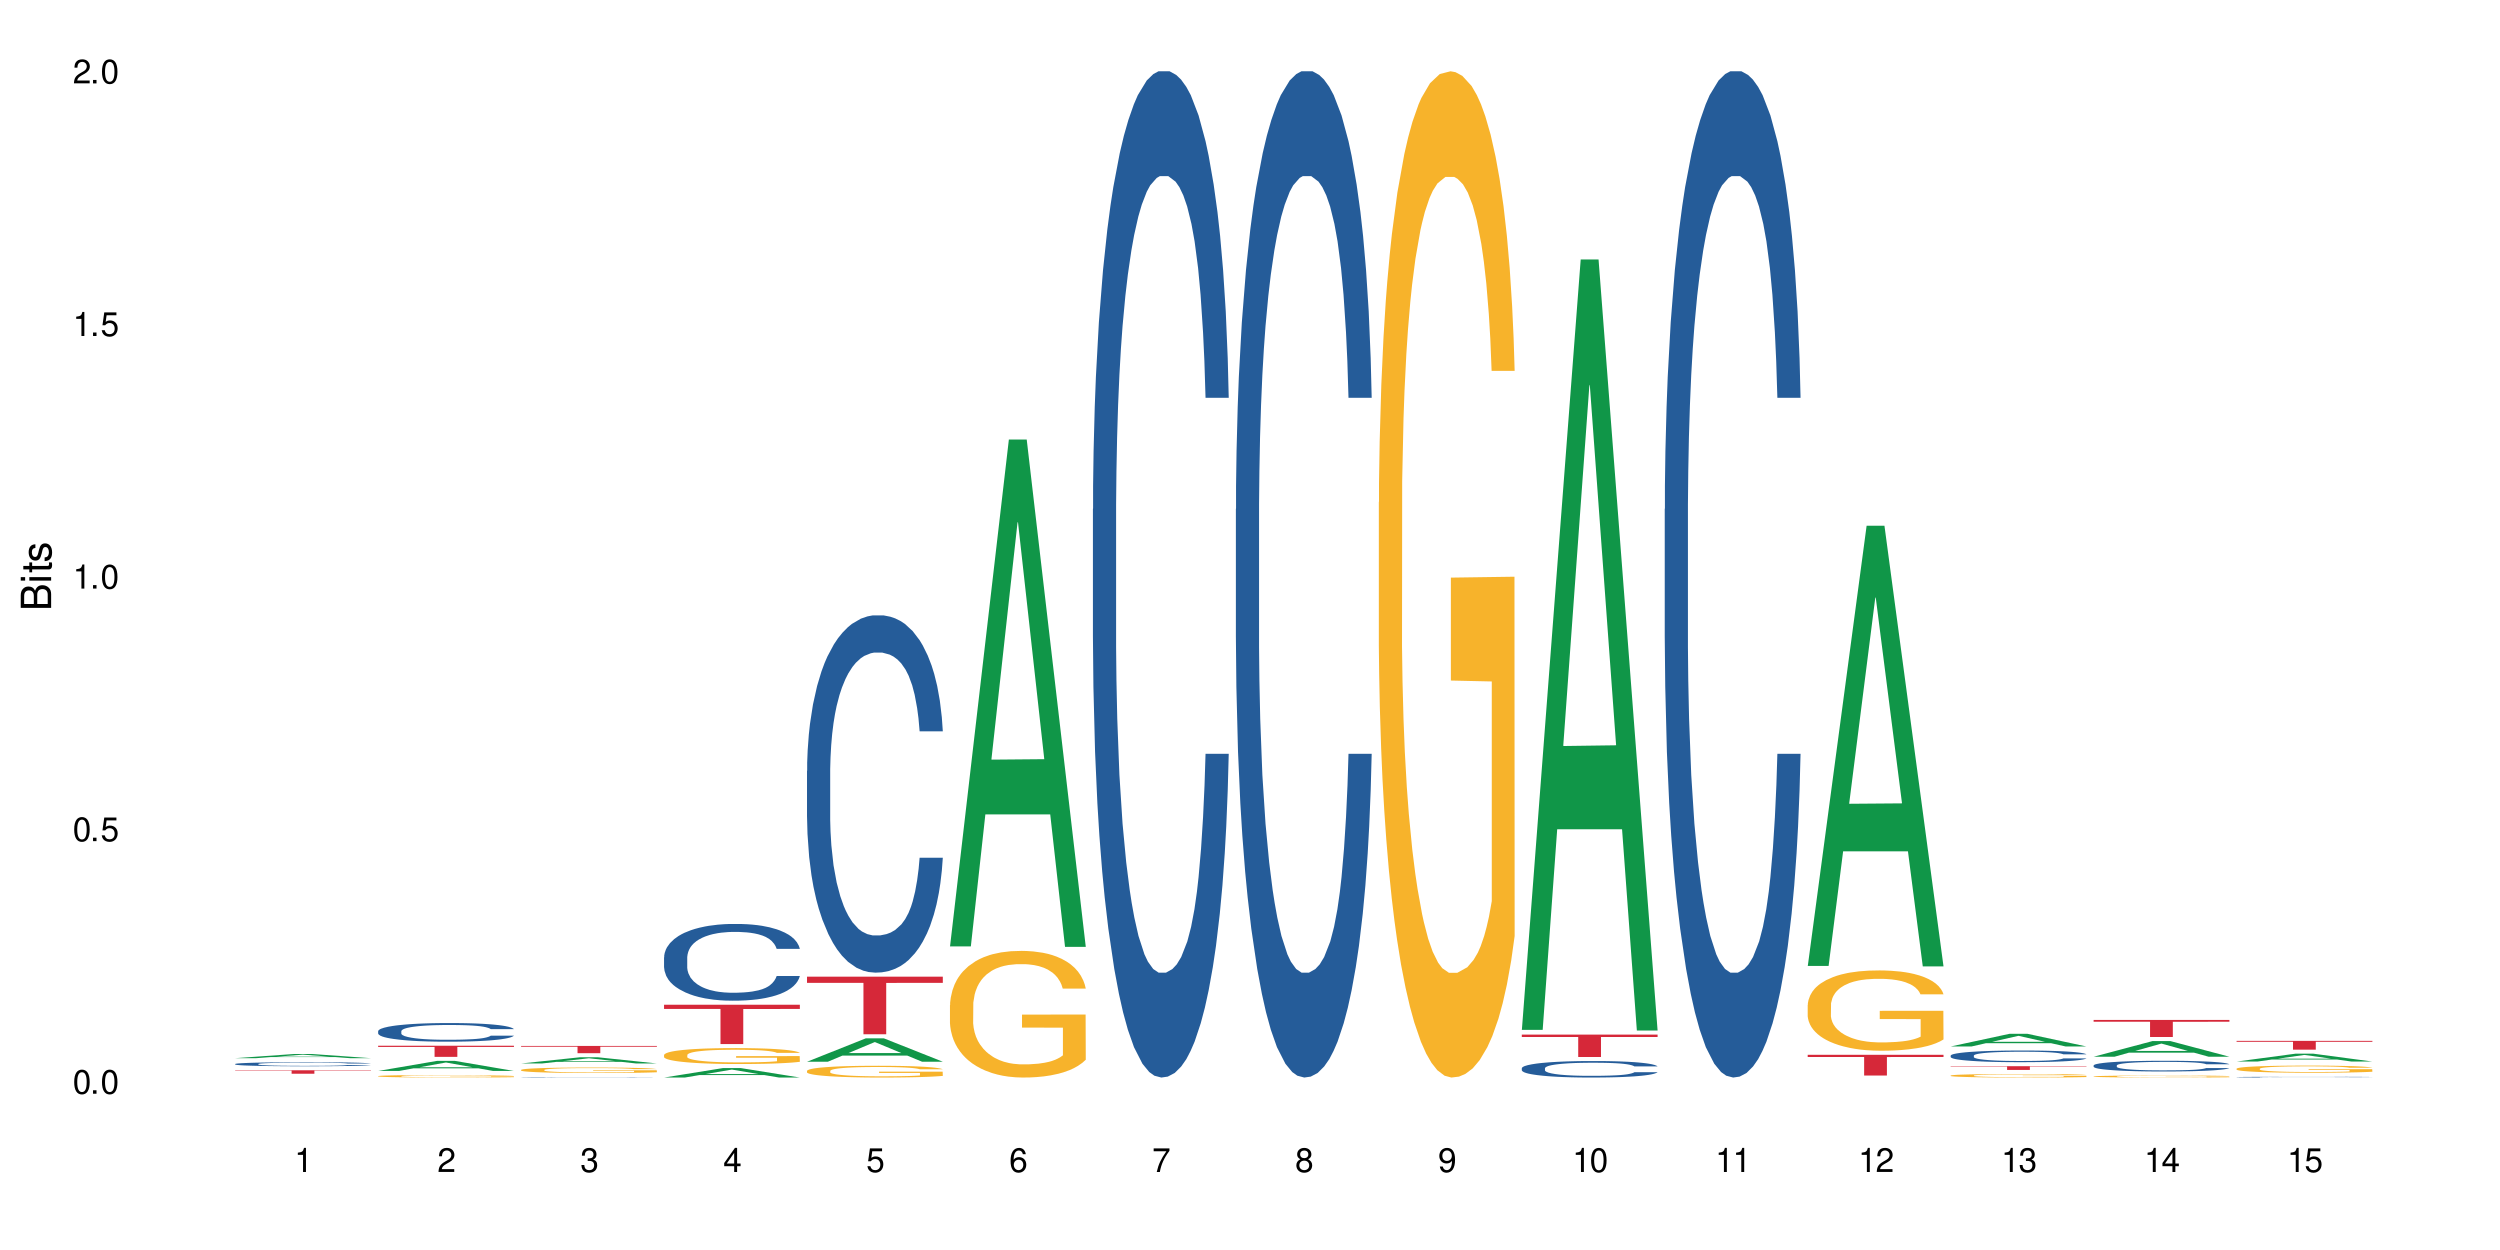 <?xml version="1.0" encoding="UTF-8"?>
<svg xmlns="http://www.w3.org/2000/svg" xmlns:xlink="http://www.w3.org/1999/xlink" width="720" height="360" viewBox="0 0 720 360">
<defs>
<g>
<g id="glyph-0-0">
</g>
<g id="glyph-0-1">
<path d="M 2.641 -6.938 C 2 -6.938 1.422 -6.656 1.078 -6.172 C 0.641 -5.562 0.406 -4.641 0.406 -3.359 C 0.406 -1.016 1.188 0.219 2.641 0.219 C 4.078 0.219 4.859 -1.016 4.859 -3.297 C 4.859 -4.641 4.656 -5.547 4.203 -6.172 C 3.844 -6.656 3.281 -6.938 2.641 -6.938 Z M 2.641 -6.188 C 3.547 -6.188 4 -5.25 4 -3.375 C 4 -1.406 3.562 -0.484 2.625 -0.484 C 1.734 -0.484 1.281 -1.438 1.281 -3.344 C 1.281 -5.25 1.734 -6.188 2.641 -6.188 Z M 2.641 -6.188 "/>
</g>
<g id="glyph-0-2">
<path d="M 1.828 -1 L 0.828 -1 L 0.828 0 L 1.828 0 Z M 1.828 -1 "/>
</g>
<g id="glyph-0-3">
<path d="M 4.562 -6.797 L 1.062 -6.797 L 0.547 -3.094 L 1.328 -3.094 C 1.719 -3.562 2.047 -3.734 2.578 -3.734 C 3.484 -3.734 4.062 -3.109 4.062 -2.094 C 4.062 -1.125 3.484 -0.531 2.578 -0.531 C 1.828 -0.531 1.375 -0.906 1.188 -1.672 L 0.328 -1.672 C 0.453 -1.109 0.547 -0.844 0.75 -0.594 C 1.125 -0.078 1.828 0.219 2.594 0.219 C 3.969 0.219 4.922 -0.781 4.922 -2.219 C 4.922 -3.562 4.031 -4.484 2.719 -4.484 C 2.25 -4.484 1.859 -4.359 1.469 -4.062 L 1.734 -5.969 L 4.562 -5.969 Z M 4.562 -6.797 "/>
</g>
<g id="glyph-0-4">
<path d="M 2.484 -4.938 L 2.484 0 L 3.328 0 L 3.328 -6.938 L 2.766 -6.938 C 2.469 -5.875 2.281 -5.734 0.984 -5.562 L 0.984 -4.938 Z M 2.484 -4.938 "/>
</g>
<g id="glyph-0-5">
<path d="M 4.859 -0.828 L 1.281 -0.828 C 1.359 -1.406 1.672 -1.781 2.5 -2.281 L 3.469 -2.828 C 4.406 -3.344 4.906 -4.062 4.906 -4.906 C 4.906 -5.484 4.672 -6.031 4.266 -6.406 C 3.859 -6.766 3.375 -6.938 2.719 -6.938 C 1.859 -6.938 1.219 -6.625 0.844 -6.031 C 0.609 -5.672 0.5 -5.234 0.484 -4.531 L 1.328 -4.531 C 1.359 -5.016 1.406 -5.281 1.531 -5.516 C 1.75 -5.938 2.188 -6.203 2.703 -6.203 C 3.469 -6.203 4.031 -5.641 4.031 -4.891 C 4.031 -4.344 3.719 -3.859 3.125 -3.516 L 2.234 -3 C 0.812 -2.172 0.406 -1.531 0.328 -0.016 L 4.859 -0.016 Z M 4.859 -0.828 "/>
</g>
<g id="glyph-0-6">
<path d="M 2.125 -3.188 L 2.578 -3.188 C 3.5 -3.188 3.984 -2.766 3.984 -1.922 C 3.984 -1.062 3.469 -0.531 2.594 -0.531 C 1.656 -0.531 1.203 -1 1.156 -2.016 L 0.312 -2.016 C 0.344 -1.453 0.438 -1.094 0.609 -0.781 C 0.953 -0.109 1.625 0.219 2.547 0.219 C 3.953 0.219 4.859 -0.625 4.859 -1.938 C 4.859 -2.828 4.516 -3.297 3.703 -3.594 C 4.344 -3.844 4.656 -4.328 4.656 -5.031 C 4.656 -6.219 3.875 -6.938 2.578 -6.938 C 1.203 -6.938 0.484 -6.172 0.453 -4.703 L 1.297 -4.703 C 1.312 -5.125 1.344 -5.359 1.453 -5.578 C 1.641 -5.969 2.062 -6.203 2.594 -6.203 C 3.344 -6.203 3.797 -5.75 3.797 -5 C 3.797 -4.516 3.609 -4.219 3.25 -4.047 C 3.016 -3.953 2.703 -3.922 2.125 -3.906 Z M 2.125 -3.188 "/>
</g>
<g id="glyph-0-7">
<path d="M 3.141 -1.672 L 3.141 0 L 3.984 0 L 3.984 -1.672 L 4.984 -1.672 L 4.984 -2.438 L 3.984 -2.438 L 3.984 -6.938 L 3.359 -6.938 L 0.266 -2.578 L 0.266 -1.672 Z M 3.141 -2.438 L 1 -2.438 L 3.141 -5.5 Z M 3.141 -2.438 "/>
</g>
<g id="glyph-0-8">
<path d="M 4.781 -5.125 C 4.609 -6.266 3.891 -6.938 2.844 -6.938 C 2.094 -6.938 1.422 -6.578 1.031 -5.953 C 0.594 -5.266 0.406 -4.422 0.406 -3.172 C 0.406 -2 0.578 -1.25 0.984 -0.641 C 1.359 -0.078 1.953 0.219 2.703 0.219 C 3.984 0.219 4.922 -0.75 4.922 -2.094 C 4.922 -3.375 4.062 -4.281 2.844 -4.281 C 2.172 -4.281 1.641 -4.031 1.281 -3.516 C 1.281 -5.234 1.828 -6.188 2.797 -6.188 C 3.391 -6.188 3.797 -5.797 3.938 -5.125 Z M 2.734 -3.531 C 3.547 -3.531 4.062 -2.953 4.062 -2.031 C 4.062 -1.156 3.484 -0.531 2.703 -0.531 C 1.922 -0.531 1.328 -1.188 1.328 -2.078 C 1.328 -2.938 1.906 -3.531 2.734 -3.531 Z M 2.734 -3.531 "/>
</g>
<g id="glyph-0-9">
<path d="M 4.984 -6.797 L 0.438 -6.797 L 0.438 -5.969 L 4.109 -5.969 C 2.5 -3.656 1.828 -2.234 1.328 0 L 2.219 0 C 2.594 -2.172 3.453 -4.047 4.984 -6.094 Z M 4.984 -6.797 "/>
</g>
<g id="glyph-0-10">
<path d="M 3.75 -3.656 C 4.469 -4.094 4.688 -4.438 4.688 -5.078 C 4.688 -6.172 3.844 -6.938 2.641 -6.938 C 1.438 -6.938 0.594 -6.172 0.594 -5.094 C 0.594 -4.438 0.812 -4.094 1.516 -3.656 C 0.734 -3.266 0.359 -2.703 0.359 -1.922 C 0.359 -0.656 1.281 0.219 2.641 0.219 C 3.984 0.219 4.922 -0.656 4.922 -1.922 C 4.922 -2.703 4.531 -3.266 3.75 -3.656 Z M 2.641 -6.188 C 3.359 -6.188 3.812 -5.75 3.812 -5.062 C 3.812 -4.406 3.344 -3.984 2.641 -3.984 C 1.922 -3.984 1.453 -4.406 1.453 -5.078 C 1.453 -5.75 1.922 -6.188 2.641 -6.188 Z M 2.641 -3.266 C 3.484 -3.266 4.062 -2.719 4.062 -1.906 C 4.062 -1.078 3.484 -0.531 2.625 -0.531 C 1.797 -0.531 1.219 -1.094 1.219 -1.906 C 1.219 -2.719 1.781 -3.266 2.641 -3.266 Z M 2.641 -3.266 "/>
</g>
<g id="glyph-0-11">
<path d="M 0.516 -1.578 C 0.672 -0.453 1.406 0.219 2.438 0.219 C 3.188 0.219 3.859 -0.141 4.266 -0.766 C 4.688 -1.453 4.891 -2.297 4.891 -3.547 C 4.891 -4.719 4.703 -5.453 4.312 -6.078 C 3.938 -6.641 3.344 -6.938 2.594 -6.938 C 1.297 -6.938 0.359 -5.969 0.359 -4.625 C 0.359 -3.344 1.234 -2.453 2.453 -2.453 C 3.094 -2.453 3.578 -2.672 4.016 -3.203 C 4 -1.484 3.469 -0.531 2.5 -0.531 C 1.906 -0.531 1.484 -0.906 1.359 -1.578 Z M 2.578 -6.203 C 3.375 -6.203 3.969 -5.531 3.969 -4.641 C 3.969 -3.797 3.391 -3.188 2.547 -3.188 C 1.734 -3.188 1.234 -3.766 1.234 -4.688 C 1.234 -5.562 1.797 -6.203 2.578 -6.203 Z M 2.578 -6.203 "/>
</g>
<g id="glyph-1-0">
</g>
<g id="glyph-1-1">
<path d="M 0 -0.953 L 0 -4.891 C 0 -5.719 -0.234 -6.344 -0.734 -6.797 C -1.188 -7.234 -1.812 -7.469 -2.5 -7.469 C -3.547 -7.469 -4.188 -7 -4.625 -5.875 C -4.984 -6.688 -5.625 -7.094 -6.531 -7.094 C -7.172 -7.094 -7.734 -6.859 -8.141 -6.391 C -8.562 -5.922 -8.75 -5.344 -8.75 -4.5 L -8.75 -0.953 Z M -4.984 -2.062 L -7.766 -2.062 L -7.766 -4.219 C -7.766 -4.844 -7.688 -5.203 -7.453 -5.5 C -7.219 -5.812 -6.859 -5.969 -6.375 -5.969 C -5.891 -5.969 -5.531 -5.812 -5.297 -5.5 C -5.062 -5.203 -4.984 -4.844 -4.984 -4.219 Z M -0.984 -2.062 L -4 -2.062 L -4 -4.781 C -4 -5.766 -3.438 -6.359 -2.484 -6.359 C -1.547 -6.359 -0.984 -5.766 -0.984 -4.781 Z M -0.984 -2.062 "/>
</g>
<g id="glyph-1-2">
<path d="M -6.281 -1.797 L -6.281 -0.797 L 0 -0.797 L 0 -1.797 Z M -8.75 -1.797 L -8.75 -0.797 L -7.484 -0.797 L -7.484 -1.797 Z M -8.75 -1.797 "/>
</g>
<g id="glyph-1-3">
<path d="M -6.281 -3.047 L -6.281 -2.016 L -8.016 -2.016 L -8.016 -1.016 L -6.281 -1.016 L -6.281 -0.172 L -5.469 -0.172 L -5.469 -1.016 L -0.719 -1.016 C -0.078 -1.016 0.281 -1.453 0.281 -2.234 C 0.281 -2.5 0.25 -2.719 0.188 -3.047 L -0.641 -3.047 C -0.609 -2.906 -0.594 -2.766 -0.594 -2.562 C -0.594 -2.141 -0.719 -2.016 -1.156 -2.016 L -5.469 -2.016 L -5.469 -3.047 Z M -6.281 -3.047 "/>
</g>
<g id="glyph-1-4">
<path d="M -4.531 -5.25 C -5.766 -5.25 -6.469 -4.422 -6.469 -2.969 C -6.469 -1.516 -5.719 -0.562 -4.547 -0.562 C -3.562 -0.562 -3.094 -1.062 -2.734 -2.562 L -2.516 -3.484 C -2.344 -4.188 -2.094 -4.469 -1.641 -4.469 C -1.047 -4.469 -0.641 -3.875 -0.641 -3 C -0.641 -2.453 -0.797 -2 -1.062 -1.75 C -1.25 -1.594 -1.422 -1.531 -1.875 -1.469 L -1.875 -0.406 C -0.422 -0.453 0.281 -1.266 0.281 -2.922 C 0.281 -4.5 -0.5 -5.516 -1.719 -5.516 C -2.656 -5.516 -3.172 -4.984 -3.469 -3.734 L -3.703 -2.766 C -3.891 -1.953 -4.156 -1.609 -4.594 -1.609 C -5.188 -1.609 -5.547 -2.125 -5.547 -2.938 C -5.547 -3.75 -5.203 -4.172 -4.531 -4.203 Z M -4.531 -5.25 "/>
</g>
</g>
</defs>
<rect x="-72" y="-36" width="864" height="432" fill="rgb(100%, 100%, 100%)" fill-opacity="1"/>
<path fill-rule="nonzero" fill="rgb(6.275%, 58.824%, 28.235%)" fill-opacity="1" d="M 67.73 304.758 L 67.773 304.754 L 84.695 303.551 L 89.836 303.551 L 106.844 304.758 L 100.867 304.758 L 96.605 304.441 L 77.926 304.441 L 73.75 304.758 L 67.73 304.758 L 79.723 304.312 L 94.895 304.312 L 87.328 303.75 L 87.246 303.746 L 87.16 303.75 L 79.684 304.312 L 79.723 304.312 Z M 67.73 304.758 "/>
<path fill-rule="nonzero" fill="rgb(14.51%, 36.078%, 60%)" fill-opacity="1" d="M 67.73 306.426 L 67.777 306.426 L 67.777 306.402 L 67.922 306.359 L 68.254 306.309 L 68.59 306.273 L 69.449 306.211 L 70.641 306.152 L 71.879 306.105 L 72.785 306.078 L 73.598 306.055 L 75.457 306.016 L 76.652 305.996 L 77.938 305.977 L 79.512 305.961 L 80.656 305.949 L 83.234 305.934 L 85.141 305.926 L 86.621 305.922 L 89.816 305.922 L 91.723 305.926 L 93.105 305.93 L 94.633 305.938 L 95.922 305.949 L 98.164 305.973 L 100.168 306 L 101.074 306.02 L 102.504 306.051 L 103.602 306.082 L 104.363 306.113 L 105.223 306.152 L 105.984 306.199 L 106.559 306.254 L 106.844 306.297 L 100.168 306.297 L 99.832 306.258 L 99.449 306.223 L 98.734 306.18 L 98.02 306.148 L 97.02 306.117 L 96.113 306.098 L 94.871 306.078 L 93.773 306.066 L 92.629 306.055 L 91.531 306.047 L 89.434 306.043 L 86.094 306.043 L 84.234 306.055 L 83.234 306.059 L 81.801 306.074 L 80.801 306.09 L 79.609 306.109 L 78.797 306.129 L 77.797 306.156 L 77.078 306.18 L 76.27 306.215 L 75.793 306.242 L 75.363 306.273 L 74.98 306.309 L 74.695 306.344 L 74.504 306.383 L 74.41 306.422 L 74.41 306.586 L 74.504 306.625 L 74.742 306.668 L 75.363 306.734 L 76.27 306.789 L 77.32 306.836 L 78.32 306.867 L 78.891 306.883 L 79.656 306.898 L 80.848 306.922 L 82.566 306.941 L 83.566 306.949 L 85.094 306.957 L 86.668 306.961 L 88.766 306.961 L 90.625 306.957 L 91.867 306.953 L 93.156 306.945 L 94.918 306.926 L 96.016 306.91 L 96.969 306.891 L 97.688 306.867 L 98.164 306.852 L 98.879 306.82 L 99.449 306.781 L 99.879 306.746 L 100.168 306.711 L 106.844 306.711 L 106.559 306.754 L 106.129 306.793 L 105.699 306.824 L 105.031 306.863 L 104.27 306.895 L 103.172 306.934 L 102.266 306.957 L 101.074 306.984 L 99.977 307.004 L 98.781 307.02 L 97.02 307.043 L 95.875 307.055 L 94.633 307.062 L 93.156 307.07 L 91.293 307.078 L 89.289 307.082 L 85.426 307.082 L 83.949 307.078 L 81.992 307.066 L 79.559 307.047 L 77.797 307.027 L 76.414 307.008 L 75.219 306.988 L 73.883 306.957 L 72.168 306.91 L 71.117 306.875 L 70.402 306.848 L 69.59 306.805 L 69.02 306.766 L 68.352 306.707 L 67.875 306.633 L 67.73 306.574 Z M 67.73 306.426 "/>
<path fill-rule="nonzero" fill="rgb(83.922%, 15.686%, 22.353%)" fill-opacity="1" d="M 67.73 308.246 L 106.844 308.246 L 106.844 308.352 L 90.543 308.352 L 90.543 309.227 L 83.984 309.227 L 83.984 308.355 L 83.891 308.352 L 67.73 308.352 Z M 67.73 308.246 "/>
<path fill-rule="nonzero" fill="rgb(6.275%, 58.824%, 28.235%)" fill-opacity="1" d="M 108.902 308.434 L 108.945 308.43 L 125.867 305.535 L 131.008 305.535 L 148.016 308.438 L 142.039 308.438 L 137.777 307.68 L 119.098 307.68 L 114.922 308.434 L 108.902 308.434 L 120.895 307.367 L 136.062 307.363 L 128.5 306.012 L 128.418 306.008 L 128.332 306.016 L 120.855 307.363 L 120.895 307.367 Z M 108.902 308.434 "/>
<path fill-rule="nonzero" fill="rgb(14.51%, 36.078%, 60%)" fill-opacity="1" d="M 108.902 296.977 L 108.949 296.969 L 108.949 296.852 L 109.094 296.668 L 109.426 296.43 L 109.762 296.27 L 110.621 295.98 L 111.812 295.699 L 113.051 295.484 L 113.957 295.355 L 114.77 295.258 L 116.629 295.078 L 117.82 294.984 L 119.109 294.898 L 120.684 294.816 L 121.828 294.766 L 124.406 294.688 L 126.312 294.656 L 127.793 294.641 L 130.988 294.641 L 132.895 294.66 L 134.277 294.684 L 135.805 294.723 L 137.094 294.766 L 139.336 294.875 L 141.336 295.012 L 142.242 295.09 L 143.676 295.242 L 144.773 295.391 L 145.535 295.52 L 146.395 295.699 L 147.156 295.922 L 147.73 296.172 L 148.016 296.383 L 141.336 296.383 L 141.004 296.184 L 140.621 296.035 L 139.906 295.832 L 139.191 295.691 L 138.191 295.547 L 137.285 295.453 L 136.043 295.359 L 134.945 295.301 L 133.801 295.258 L 132.703 295.23 L 130.605 295.199 L 128.172 295.199 L 127.266 295.211 L 125.406 295.25 L 124.406 295.281 L 122.973 295.352 L 121.973 295.414 L 120.781 295.512 L 119.969 295.598 L 118.969 295.723 L 118.25 295.836 L 117.441 296 L 116.965 296.121 L 116.535 296.258 L 116.152 296.422 L 115.867 296.594 L 115.676 296.773 L 115.582 296.949 L 115.582 297.711 L 115.676 297.887 L 115.914 298.094 L 116.535 298.395 L 117.441 298.652 L 118.488 298.859 L 119.492 299.008 L 120.062 299.074 L 120.828 299.152 L 122.02 299.254 L 123.738 299.352 L 124.738 299.391 L 126.266 299.43 L 127.84 299.449 L 129.938 299.449 L 131.797 299.43 L 133.039 299.406 L 134.324 299.363 L 136.09 299.281 L 137.188 299.203 L 138.141 299.109 L 138.859 299.016 L 139.336 298.938 L 140.051 298.785 L 140.621 298.621 L 141.051 298.449 L 141.336 298.281 L 148.016 298.281 L 147.73 298.477 L 147.301 298.668 L 146.871 298.812 L 146.203 298.98 L 145.441 299.133 L 144.344 299.305 L 143.438 299.418 L 142.242 299.543 L 141.148 299.637 L 139.953 299.719 L 138.191 299.816 L 137.043 299.867 L 135.805 299.91 L 134.324 299.949 L 132.465 299.984 L 130.461 300.004 L 128.602 300.008 L 126.598 300 L 125.121 299.977 L 123.164 299.934 L 120.73 299.848 L 118.969 299.754 L 117.582 299.66 L 116.391 299.562 L 115.055 299.43 L 113.34 299.215 L 112.289 299.047 L 111.574 298.91 L 110.762 298.719 L 110.191 298.547 L 109.523 298.27 L 109.047 297.922 L 108.902 297.652 Z M 108.902 296.977 "/>
<path fill-rule="nonzero" fill="rgb(96.863%, 70.196%, 16.863%)" fill-opacity="1" d="M 108.902 309.914 L 108.949 309.914 L 108.949 309.898 L 109.141 309.871 L 109.617 309.828 L 110.238 309.793 L 110.906 309.766 L 111.336 309.754 L 112.051 309.734 L 112.672 309.719 L 114.246 309.688 L 116.25 309.66 L 117.344 309.648 L 118.586 309.637 L 120.352 309.625 L 121.16 309.621 L 123.641 309.609 L 126.457 309.602 L 132.941 309.602 L 135.613 309.609 L 137.141 309.617 L 138.332 309.625 L 139.574 309.633 L 141.098 309.645 L 142.531 309.664 L 143.676 309.68 L 144.82 309.699 L 145.773 309.719 L 146.586 309.742 L 147.301 309.77 L 147.73 309.793 L 148.016 309.816 L 141.387 309.816 L 141.004 309.793 L 140.574 309.777 L 139.859 309.754 L 139.145 309.738 L 138.43 309.727 L 137.094 309.707 L 135.949 309.699 L 134.516 309.688 L 133.133 309.684 L 131.559 309.68 L 130.605 309.676 L 128.078 309.676 L 125.789 309.68 L 124.453 309.688 L 123.5 309.691 L 122.164 309.703 L 121.352 309.711 L 120.875 309.715 L 119.445 309.738 L 118.488 309.754 L 117.965 309.77 L 117.297 309.789 L 116.82 309.805 L 116.297 309.832 L 116.008 309.852 L 115.629 309.898 L 115.582 310.02 L 115.723 310.043 L 116.008 310.07 L 116.391 310.094 L 116.965 310.121 L 117.535 310.141 L 118.539 310.168 L 119.395 310.184 L 120.062 310.195 L 121.352 310.215 L 121.875 310.219 L 123.117 310.23 L 124.406 310.242 L 125.98 310.25 L 127.172 310.254 L 129.078 310.258 L 131.512 310.258 L 134.375 310.254 L 136.188 310.246 L 137.426 310.242 L 138.238 310.238 L 139.238 310.23 L 139.953 310.223 L 140.621 310.215 L 141.434 310.203 L 141.434 310.043 L 129.652 310.043 L 129.652 309.969 L 147.969 309.969 L 148.016 310.23 L 147.016 310.246 L 145.773 310.266 L 144.582 310.277 L 143.34 310.289 L 141.578 310.301 L 140.145 310.309 L 137.949 310.32 L 135.949 310.324 L 133.848 310.328 L 131.988 310.332 L 127.84 310.332 L 125.742 310.328 L 124.07 310.32 L 122.543 310.316 L 121.02 310.305 L 119.109 310.293 L 117.871 310.281 L 115.293 310.25 L 114.148 310.23 L 113.387 310.219 L 112.625 310.203 L 111.812 310.184 L 111.051 310.16 L 110.477 310.137 L 109.953 310.113 L 109.57 310.094 L 109.188 310.062 L 108.996 310.039 L 108.902 310.02 Z M 108.902 309.914 "/>
<path fill-rule="nonzero" fill="rgb(83.922%, 15.686%, 22.353%)" fill-opacity="1" d="M 108.902 301.172 L 148.016 301.172 L 148.016 301.516 L 131.715 301.516 L 131.715 304.371 L 125.156 304.371 L 125.156 301.52 L 125.062 301.516 L 108.902 301.516 Z M 108.902 301.172 "/>
<path fill-rule="nonzero" fill="rgb(6.275%, 58.824%, 28.235%)" fill-opacity="1" d="M 150.074 306.281 L 150.117 306.277 L 167.039 304.492 L 172.18 304.492 L 189.188 306.281 L 183.211 306.281 L 178.949 305.816 L 160.27 305.816 L 156.09 306.281 L 150.074 306.281 L 162.066 305.621 L 177.234 305.621 L 169.672 304.785 L 169.59 304.785 L 169.504 304.789 L 162.027 305.621 L 162.066 305.621 Z M 150.074 306.281 "/>
<path fill-rule="nonzero" fill="rgb(14.51%, 36.078%, 60%)" fill-opacity="1" d="M 150.074 310.254 L 150.121 310.254 L 150.121 310.25 L 150.266 310.246 L 150.598 310.242 L 150.934 310.238 L 151.793 310.23 L 152.984 310.223 L 154.223 310.215 L 155.129 310.215 L 155.941 310.211 L 157.801 310.207 L 158.992 310.203 L 160.281 310.203 L 161.855 310.199 L 163 310.199 L 165.578 310.195 L 176.977 310.195 L 178.266 310.199 L 180.508 310.199 L 182.508 310.203 L 183.414 310.207 L 184.848 310.211 L 185.945 310.215 L 186.707 310.219 L 187.566 310.223 L 188.328 310.227 L 188.902 310.234 L 189.188 310.238 L 182.508 310.238 L 182.176 310.234 L 181.793 310.23 L 180.363 310.223 L 179.359 310.219 L 178.453 310.215 L 177.215 310.215 L 176.117 310.211 L 165.578 310.211 L 164.145 310.215 L 163.145 310.215 L 161.953 310.219 L 161.141 310.219 L 160.137 310.223 L 159.422 310.227 L 158.613 310.23 L 158.137 310.234 L 157.707 310.234 L 157.324 310.242 L 157.039 310.246 L 156.848 310.25 L 156.754 310.254 L 156.754 310.273 L 156.848 310.277 L 157.086 310.285 L 157.707 310.293 L 158.613 310.297 L 159.66 310.305 L 160.664 310.309 L 162 310.309 L 163.191 310.312 L 164.91 310.316 L 175.496 310.316 L 177.262 310.312 L 178.359 310.312 L 179.312 310.309 L 180.027 310.309 L 180.508 310.305 L 181.223 310.301 L 181.793 310.297 L 182.223 310.293 L 182.508 310.289 L 189.188 310.289 L 188.902 310.293 L 188.043 310.301 L 187.375 310.305 L 186.613 310.309 L 185.516 310.312 L 184.609 310.316 L 183.414 310.32 L 182.32 310.324 L 181.125 310.324 L 179.359 310.328 L 176.977 310.328 L 175.496 310.332 L 164.336 310.332 L 161.902 310.328 L 160.137 310.324 L 158.754 310.324 L 157.562 310.32 L 156.227 310.316 L 154.512 310.312 L 153.461 310.309 L 152.746 310.305 L 151.934 310.301 L 151.363 310.297 L 150.695 310.289 L 150.219 310.277 L 150.074 310.273 Z M 150.074 310.254 "/>
<path fill-rule="nonzero" fill="rgb(96.863%, 70.196%, 16.863%)" fill-opacity="1" d="M 150.074 308.125 L 150.121 308.121 L 150.121 308.094 L 150.312 308.027 L 150.789 307.938 L 151.41 307.863 L 152.078 307.809 L 152.508 307.777 L 153.223 307.734 L 153.844 307.703 L 155.418 307.637 L 157.418 307.574 L 158.516 307.551 L 159.758 307.523 L 161.523 307.496 L 162.332 307.488 L 164.812 307.465 L 167.629 307.449 L 170.727 307.445 L 172.16 307.445 L 174.113 307.453 L 176.785 307.469 L 178.312 307.484 L 179.504 307.496 L 180.746 307.516 L 182.27 307.547 L 183.703 307.578 L 184.848 307.613 L 185.992 307.656 L 186.945 307.703 L 187.758 307.754 L 188.473 307.816 L 188.902 307.867 L 189.188 307.918 L 182.559 307.918 L 182.176 307.867 L 181.746 307.828 L 181.031 307.781 L 180.316 307.746 L 179.602 307.719 L 178.266 307.68 L 177.121 307.656 L 175.688 307.637 L 174.305 307.625 L 172.73 307.613 L 169.25 307.613 L 166.961 307.621 L 165.625 307.633 L 164.672 307.645 L 163.336 307.668 L 162.523 307.684 L 162.047 307.695 L 160.617 307.742 L 159.66 307.781 L 159.137 307.809 L 158.469 307.852 L 157.992 307.891 L 157.469 307.949 L 157.18 307.992 L 156.801 308.09 L 156.754 308.352 L 156.895 308.406 L 157.18 308.465 L 157.562 308.52 L 158.137 308.574 L 158.707 308.617 L 159.711 308.672 L 160.566 308.711 L 161.234 308.734 L 162.523 308.773 L 163.047 308.785 L 164.289 308.812 L 165.578 308.832 L 167.148 308.852 L 168.344 308.859 L 170.25 308.867 L 172.684 308.867 L 175.547 308.855 L 177.359 308.844 L 178.598 308.832 L 179.41 308.824 L 180.41 308.809 L 181.125 308.793 L 181.793 308.777 L 182.605 308.754 L 182.605 308.406 L 170.824 308.406 L 170.824 308.242 L 189.141 308.242 L 189.188 308.809 L 188.188 308.848 L 186.945 308.883 L 185.754 308.914 L 184.512 308.938 L 182.746 308.965 L 181.316 308.984 L 179.121 309.004 L 177.121 309.016 L 175.02 309.023 L 173.16 309.031 L 170.965 309.031 L 169.012 309.027 L 166.91 309.02 L 165.242 309.008 L 163.715 308.992 L 162.191 308.973 L 160.281 308.945 L 159.043 308.918 L 157.754 308.891 L 156.465 308.852 L 155.32 308.812 L 154.559 308.785 L 153.793 308.75 L 152.984 308.703 L 152.219 308.656 L 151.648 308.609 L 151.125 308.559 L 150.742 308.512 L 150.359 308.445 L 150.168 308.395 L 150.074 308.352 Z M 150.074 308.125 "/>
<path fill-rule="nonzero" fill="rgb(83.922%, 15.686%, 22.353%)" fill-opacity="1" d="M 150.074 301.23 L 189.188 301.23 L 189.188 301.457 L 172.887 301.457 L 172.887 303.328 L 166.328 303.328 L 166.328 301.461 L 166.234 301.457 L 150.074 301.457 Z M 150.074 301.23 "/>
<path fill-rule="nonzero" fill="rgb(6.275%, 58.824%, 28.235%)" fill-opacity="1" d="M 191.246 310.328 L 191.289 310.328 L 208.211 307.605 L 213.352 307.605 L 230.359 310.332 L 224.383 310.332 L 220.121 309.621 L 201.441 309.621 L 197.262 310.328 L 191.246 310.328 L 203.238 309.324 L 218.406 309.324 L 210.844 308.051 L 210.762 308.047 L 210.676 308.055 L 203.195 309.324 L 203.238 309.324 Z M 191.246 310.328 "/>
<path fill-rule="nonzero" fill="rgb(14.51%, 36.078%, 60%)" fill-opacity="1" d="M 191.246 275.719 L 191.293 275.699 L 191.293 275.215 L 191.438 274.445 L 191.77 273.477 L 192.105 272.809 L 192.965 271.617 L 194.156 270.469 L 195.395 269.578 L 196.301 269.055 L 197.113 268.648 L 198.973 267.902 L 200.164 267.52 L 201.453 267.176 L 203.027 266.832 L 204.172 266.629 L 206.746 266.305 L 208.656 266.164 L 210.133 266.105 L 213.332 266.105 L 215.238 266.184 L 216.621 266.285 L 218.148 266.445 L 219.438 266.629 L 221.676 267.074 L 223.68 267.641 L 224.586 267.961 L 226.02 268.59 L 227.117 269.195 L 227.879 269.719 L 228.738 270.469 L 229.5 271.375 L 230.074 272.406 L 230.359 273.273 L 223.68 273.273 L 223.348 272.469 L 222.965 271.84 L 222.25 271.012 L 221.535 270.426 L 220.531 269.84 L 219.625 269.457 L 218.387 269.074 L 217.289 268.832 L 216.145 268.648 L 215.047 268.527 L 212.949 268.406 L 210.516 268.406 L 209.609 268.445 L 207.75 268.609 L 206.746 268.75 L 205.316 269.031 L 204.316 269.297 L 203.121 269.699 L 202.312 270.043 L 201.309 270.566 L 200.594 271.031 L 199.785 271.699 L 199.309 272.203 L 198.879 272.77 L 198.496 273.438 L 198.211 274.145 L 198.02 274.891 L 197.922 275.617 L 197.922 278.75 L 198.02 279.477 L 198.258 280.324 L 198.879 281.559 L 199.785 282.629 L 200.832 283.477 L 201.836 284.082 L 202.406 284.367 L 203.172 284.688 L 204.363 285.094 L 206.082 285.496 L 207.082 285.656 L 208.609 285.82 L 210.184 285.902 L 212.281 285.902 L 214.141 285.82 L 215.383 285.719 L 216.668 285.559 L 218.434 285.215 L 219.531 284.891 L 220.484 284.508 L 221.199 284.121 L 221.676 283.801 L 222.395 283.172 L 222.965 282.488 L 223.395 281.781 L 223.68 281.094 L 230.359 281.094 L 230.074 281.902 L 229.645 282.688 L 229.215 283.273 L 228.547 283.98 L 227.781 284.609 L 226.688 285.316 L 225.781 285.781 L 224.586 286.285 L 223.488 286.668 L 222.297 287.012 L 220.531 287.414 L 219.387 287.617 L 218.148 287.801 L 216.668 287.961 L 214.809 288.102 L 212.805 288.184 L 210.945 288.203 L 208.941 288.164 L 207.465 288.082 L 205.508 287.902 L 203.074 287.535 L 201.309 287.152 L 199.926 286.77 L 198.734 286.363 L 197.398 285.82 L 195.684 284.93 L 194.633 284.242 L 193.918 283.68 L 193.105 282.891 L 192.535 282.184 L 191.867 281.051 L 191.391 279.617 L 191.246 278.508 Z M 191.246 275.719 "/>
<path fill-rule="nonzero" fill="rgb(96.863%, 70.196%, 16.863%)" fill-opacity="1" d="M 191.246 303.816 L 191.293 303.812 L 191.293 303.73 L 191.484 303.539 L 191.961 303.281 L 192.582 303.066 L 193.25 302.898 L 193.68 302.812 L 194.395 302.684 L 195.016 302.594 L 196.59 302.402 L 198.59 302.227 L 199.688 302.152 L 200.93 302.082 L 202.695 302 L 203.504 301.973 L 205.984 301.906 L 208.801 301.863 L 211.898 301.852 L 213.332 301.855 L 215.285 301.871 L 217.957 301.918 L 219.484 301.961 L 220.676 302 L 221.918 302.055 L 223.441 302.141 L 224.875 302.242 L 226.02 302.34 L 227.164 302.465 L 228.117 302.602 L 228.93 302.746 L 229.645 302.922 L 230.074 303.07 L 230.359 303.219 L 223.73 303.219 L 223.348 303.07 L 222.918 302.957 L 222.203 302.82 L 221.488 302.719 L 220.77 302.637 L 219.438 302.531 L 218.293 302.461 L 216.859 302.402 L 215.477 302.367 L 213.902 302.34 L 212.949 302.332 L 210.422 302.332 L 208.133 302.363 L 206.797 302.395 L 205.84 302.43 L 204.508 302.492 L 203.695 302.543 L 203.219 302.574 L 201.789 302.707 L 200.832 302.824 L 200.309 302.902 L 199.641 303.027 L 199.164 303.141 L 198.641 303.309 L 198.352 303.434 L 197.973 303.719 L 197.922 304.477 L 198.066 304.633 L 198.352 304.805 L 198.734 304.957 L 199.309 305.117 L 199.879 305.238 L 200.883 305.402 L 201.738 305.512 L 202.406 305.582 L 203.695 305.695 L 204.219 305.734 L 205.461 305.809 L 206.746 305.867 L 208.32 305.918 L 209.516 305.941 L 211.422 305.965 L 213.855 305.965 L 216.719 305.938 L 218.531 305.906 L 219.77 305.871 L 220.582 305.844 L 221.582 305.797 L 222.297 305.754 L 222.965 305.707 L 223.777 305.637 L 223.777 304.633 L 211.996 304.629 L 211.996 304.16 L 230.312 304.156 L 230.359 305.797 L 229.355 305.91 L 228.117 306.02 L 226.926 306.102 L 225.684 306.172 L 223.918 306.254 L 222.488 306.305 L 220.293 306.363 L 218.293 306.398 L 216.191 306.426 L 214.332 306.438 L 212.137 306.441 L 210.184 306.434 L 208.082 306.406 L 206.414 306.375 L 204.887 306.332 L 203.359 306.277 L 201.453 306.191 L 200.215 306.117 L 198.926 306.031 L 197.637 305.926 L 196.492 305.812 L 195.73 305.727 L 194.965 305.625 L 194.156 305.5 L 193.391 305.355 L 192.82 305.227 L 192.297 305.078 L 191.914 304.941 L 191.531 304.75 L 191.34 304.602 L 191.246 304.473 Z M 191.246 303.816 "/>
<path fill-rule="nonzero" fill="rgb(83.922%, 15.686%, 22.353%)" fill-opacity="1" d="M 191.246 289.367 L 230.359 289.367 L 230.359 290.578 L 214.059 290.59 L 214.059 300.688 L 207.5 300.688 L 207.5 290.602 L 207.402 290.578 L 191.246 290.578 Z M 191.246 289.367 "/>
<path fill-rule="nonzero" fill="rgb(6.275%, 58.824%, 28.235%)" fill-opacity="1" d="M 232.418 305.77 L 232.461 305.766 L 249.383 299.031 L 254.523 299.031 L 271.531 305.777 L 265.555 305.777 L 261.293 304.016 L 242.613 304.016 L 238.434 305.77 L 232.418 305.77 L 244.41 303.289 L 259.578 303.281 L 252.016 300.133 L 251.934 300.125 L 251.848 300.145 L 244.367 303.281 L 244.41 303.289 Z M 232.418 305.77 "/>
<path fill-rule="nonzero" fill="rgb(14.51%, 36.078%, 60%)" fill-opacity="1" d="M 232.418 222.004 L 232.465 221.91 L 232.465 219.652 L 232.609 216.078 L 232.941 211.562 L 233.277 208.461 L 234.133 202.91 L 235.328 197.551 L 236.566 193.414 L 237.473 190.969 L 238.285 189.086 L 240.145 185.605 L 241.336 183.82 L 242.625 182.223 L 244.199 180.621 L 245.344 179.684 L 247.918 178.176 L 249.828 177.52 L 251.305 177.238 L 254.504 177.238 L 256.41 177.613 L 257.793 178.082 L 259.32 178.836 L 260.609 179.684 L 262.848 181.75 L 264.852 184.383 L 265.758 185.891 L 267.191 188.805 L 268.285 191.625 L 269.051 194.07 L 269.91 197.551 L 270.672 201.781 L 271.246 206.578 L 271.531 210.625 L 264.852 210.625 L 264.52 206.863 L 264.137 203.945 L 263.422 200.09 L 262.707 197.363 L 261.703 194.637 L 260.797 192.848 L 259.559 191.062 L 258.461 189.934 L 257.316 189.086 L 256.219 188.523 L 254.121 187.957 L 251.688 187.957 L 250.781 188.145 L 248.922 188.898 L 247.918 189.559 L 246.488 190.875 L 245.488 192.098 L 244.293 193.977 L 243.484 195.574 L 242.48 198.02 L 241.766 200.184 L 240.957 203.289 L 240.48 205.641 L 240.051 208.273 L 239.668 211.375 L 239.383 214.668 L 239.191 218.148 L 239.094 221.531 L 239.094 236.109 L 239.191 239.496 L 239.43 243.445 L 240.051 249.184 L 240.957 254.168 L 242.004 258.117 L 243.008 260.938 L 243.578 262.254 L 244.344 263.762 L 245.535 265.641 L 247.25 267.523 L 248.254 268.273 L 249.781 269.027 L 251.355 269.402 L 253.453 269.402 L 255.312 269.027 L 256.555 268.555 L 257.84 267.805 L 259.605 266.207 L 260.703 264.699 L 261.656 262.914 L 262.371 261.125 L 262.848 259.621 L 263.566 256.707 L 264.137 253.508 L 264.566 250.219 L 264.852 247.02 L 271.531 247.02 L 271.246 250.781 L 270.816 254.449 L 270.387 257.176 L 269.719 260.469 L 268.953 263.383 L 267.859 266.676 L 266.953 268.84 L 265.758 271.191 L 264.66 272.977 L 263.469 274.574 L 261.703 276.457 L 260.559 277.398 L 259.32 278.242 L 257.84 278.996 L 255.98 279.652 L 253.977 280.031 L 252.117 280.125 L 250.113 279.938 L 248.637 279.559 L 246.68 278.715 L 244.246 277.02 L 242.48 275.234 L 241.098 273.445 L 239.906 271.566 L 238.57 269.027 L 236.852 264.887 L 235.805 261.691 L 235.09 259.059 L 234.277 255.391 L 233.707 252.098 L 233.039 246.832 L 232.559 240.152 L 232.418 234.98 Z M 232.418 222.004 "/>
<path fill-rule="nonzero" fill="rgb(96.863%, 70.196%, 16.863%)" fill-opacity="1" d="M 232.418 308.395 L 232.465 308.391 L 232.465 308.328 L 232.656 308.188 L 233.133 307.996 L 233.754 307.84 L 234.422 307.715 L 234.852 307.648 L 235.566 307.559 L 236.188 307.488 L 237.758 307.352 L 239.762 307.219 L 240.859 307.164 L 242.102 307.113 L 243.863 307.051 L 244.676 307.031 L 247.156 306.98 L 249.969 306.949 L 253.07 306.941 L 254.504 306.945 L 256.457 306.957 L 259.129 306.992 L 260.656 307.023 L 261.848 307.051 L 263.086 307.094 L 264.613 307.156 L 266.047 307.23 L 267.191 307.305 L 268.336 307.395 L 269.289 307.496 L 270.098 307.605 L 270.816 307.734 L 271.246 307.844 L 271.531 307.949 L 264.898 307.949 L 264.52 307.844 L 264.09 307.758 L 263.375 307.656 L 262.66 307.582 L 261.941 307.523 L 260.609 307.441 L 259.461 307.395 L 258.031 307.352 L 256.648 307.32 L 255.074 307.305 L 254.121 307.297 L 251.594 307.297 L 249.305 307.32 L 247.969 307.344 L 247.012 307.367 L 245.676 307.414 L 244.867 307.453 L 244.391 307.477 L 242.957 307.574 L 242.004 307.66 L 241.48 307.719 L 240.812 307.812 L 240.336 307.895 L 239.812 308.02 L 239.523 308.113 L 239.145 308.324 L 239.094 308.879 L 239.238 308.996 L 239.523 309.125 L 239.906 309.234 L 240.48 309.355 L 241.051 309.445 L 242.051 309.562 L 242.91 309.645 L 243.578 309.699 L 244.867 309.781 L 245.391 309.809 L 246.633 309.863 L 247.918 309.906 L 249.492 309.945 L 250.688 309.965 L 252.594 309.98 L 255.027 309.98 L 257.887 309.961 L 259.699 309.938 L 260.941 309.91 L 261.754 309.891 L 262.754 309.855 L 263.469 309.824 L 264.137 309.789 L 264.949 309.738 L 264.949 308.996 L 253.168 308.996 L 253.168 308.648 L 271.484 308.645 L 271.531 309.855 L 270.527 309.938 L 269.289 310.02 L 268.098 310.082 L 266.855 310.133 L 265.09 310.191 L 263.66 310.23 L 261.465 310.273 L 259.461 310.301 L 257.363 310.32 L 255.504 310.328 L 253.309 310.332 L 251.355 310.328 L 249.254 310.309 L 247.586 310.281 L 246.059 310.25 L 244.531 310.211 L 242.625 310.148 L 241.387 310.094 L 240.098 310.027 L 238.809 309.953 L 237.664 309.867 L 236.902 309.805 L 236.137 309.727 L 235.328 309.637 L 234.562 309.531 L 233.992 309.434 L 233.465 309.324 L 233.086 309.223 L 232.703 309.086 L 232.512 308.973 L 232.418 308.875 Z M 232.418 308.395 "/>
<path fill-rule="nonzero" fill="rgb(83.922%, 15.686%, 22.353%)" fill-opacity="1" d="M 232.418 281.289 L 271.531 281.289 L 271.531 283.062 L 255.23 283.078 L 255.23 297.867 L 248.672 297.867 L 248.672 283.094 L 248.574 283.062 L 232.418 283.062 Z M 232.418 281.289 "/>
<path fill-rule="nonzero" fill="rgb(6.275%, 58.824%, 28.235%)" fill-opacity="1" d="M 273.59 272.555 L 273.629 272.414 L 290.555 126.586 L 295.695 126.586 L 312.703 272.691 L 306.727 272.691 L 302.465 234.551 L 283.785 234.551 L 279.605 272.555 L 273.59 272.555 L 285.582 218.777 L 300.75 218.641 L 293.188 150.457 L 293.105 150.32 L 293.02 150.73 L 285.539 218.641 L 285.582 218.777 Z M 273.59 272.555 "/>
<path fill-rule="nonzero" fill="rgb(96.863%, 70.196%, 16.863%)" fill-opacity="1" d="M 273.59 289.477 L 273.637 289.445 L 273.637 288.777 L 273.828 287.281 L 274.305 285.215 L 274.926 283.516 L 275.594 282.184 L 276.023 281.484 L 276.738 280.484 L 277.355 279.75 L 278.93 278.25 L 280.934 276.852 L 282.031 276.254 L 283.273 275.688 L 285.035 275.055 L 285.848 274.82 L 288.328 274.285 L 291.141 273.953 L 294.242 273.855 L 295.672 273.887 L 297.629 274.02 L 300.301 274.387 L 301.828 274.719 L 303.02 275.055 L 304.258 275.488 L 305.785 276.152 L 307.215 276.953 L 308.363 277.75 L 309.508 278.75 L 310.461 279.816 L 311.27 280.984 L 311.988 282.383 L 312.414 283.547 L 312.703 284.715 L 306.07 284.715 L 305.691 283.547 L 305.262 282.648 L 304.547 281.551 L 303.832 280.75 L 303.113 280.117 L 301.777 279.25 L 300.633 278.719 L 299.203 278.25 L 297.82 277.953 L 296.246 277.75 L 295.293 277.684 L 292.766 277.684 L 290.473 277.918 L 289.141 278.184 L 288.184 278.453 L 286.848 278.949 L 286.039 279.352 L 285.562 279.617 L 284.129 280.648 L 283.176 281.582 L 282.652 282.215 L 281.984 283.215 L 281.508 284.113 L 280.98 285.445 L 280.695 286.445 L 280.316 288.711 L 280.266 294.707 L 280.41 295.973 L 280.695 297.34 L 281.078 298.539 L 281.648 299.805 L 282.223 300.77 L 283.223 302.07 L 284.082 302.938 L 284.75 303.504 L 286.039 304.402 L 286.562 304.703 L 287.805 305.301 L 289.09 305.77 L 290.664 306.168 L 291.859 306.367 L 293.766 306.535 L 296.199 306.535 L 299.059 306.336 L 300.871 306.066 L 302.113 305.801 L 302.922 305.57 L 303.926 305.203 L 304.641 304.867 L 305.309 304.504 L 306.121 303.938 L 306.121 295.973 L 294.34 295.941 L 294.34 292.211 L 312.656 292.176 L 312.703 305.203 L 311.699 306.102 L 310.461 306.969 L 309.27 307.633 L 308.027 308.199 L 306.262 308.832 L 304.832 309.234 L 302.637 309.699 L 300.633 310 L 298.535 310.199 L 296.676 310.301 L 294.48 310.332 L 292.527 310.266 L 290.426 310.066 L 288.758 309.801 L 287.23 309.465 L 285.703 309.035 L 283.797 308.332 L 282.555 307.766 L 281.27 307.066 L 279.98 306.234 L 278.836 305.336 L 278.074 304.637 L 277.309 303.836 L 276.5 302.836 L 275.734 301.703 L 275.164 300.672 L 274.637 299.504 L 274.258 298.406 L 273.875 296.906 L 273.684 295.707 L 273.59 294.676 Z M 273.59 289.477 "/>
<path fill-rule="nonzero" fill="rgb(14.51%, 36.078%, 60%)" fill-opacity="1" d="M 314.762 146.621 L 314.809 146.355 L 314.809 140 L 314.953 129.934 L 315.285 117.215 L 315.621 108.477 L 316.477 92.844 L 317.672 77.746 L 318.91 66.09 L 319.816 59.203 L 320.629 53.902 L 322.488 44.102 L 323.68 39.07 L 324.969 34.566 L 326.543 30.062 L 327.688 27.414 L 330.262 23.176 L 332.172 21.32 L 333.648 20.527 L 336.844 20.527 L 338.754 21.586 L 340.137 22.91 L 341.664 25.031 L 342.949 27.414 L 345.191 33.242 L 347.195 40.66 L 348.102 44.898 L 349.531 53.109 L 350.629 61.055 L 351.395 67.945 L 352.25 77.746 L 353.016 89.668 L 353.586 103.176 L 353.875 114.566 L 347.195 114.566 L 346.863 103.973 L 346.48 95.758 L 345.766 84.898 L 345.051 77.215 L 344.047 69.535 L 343.141 64.5 L 341.902 59.469 L 340.805 56.289 L 339.66 53.902 L 338.562 52.316 L 336.465 50.727 L 334.031 50.727 L 333.125 51.254 L 331.266 53.375 L 330.262 55.23 L 328.832 58.938 L 327.832 62.383 L 326.637 67.68 L 325.828 72.184 L 324.824 79.07 L 324.109 85.164 L 323.297 93.906 L 322.82 100.527 L 322.391 107.945 L 322.012 116.688 L 321.727 125.957 L 321.535 135.762 L 321.438 145.297 L 321.438 186.355 L 321.535 195.895 L 321.773 207.02 L 322.391 223.18 L 323.297 237.219 L 324.348 248.344 L 325.352 256.293 L 325.922 260 L 326.684 264.238 L 327.879 269.535 L 329.594 274.836 L 330.598 276.953 L 332.121 279.074 L 333.695 280.133 L 335.797 280.133 L 337.656 279.074 L 338.895 277.75 L 340.184 275.629 L 341.949 271.125 L 343.047 266.887 L 344 261.855 L 344.715 256.82 L 345.191 252.582 L 345.906 244.371 L 346.48 235.363 L 346.91 226.094 L 347.195 217.086 L 353.875 217.086 L 353.586 227.684 L 353.16 238.012 L 352.73 245.695 L 352.062 254.969 L 351.297 263.18 L 350.199 272.449 L 349.293 278.543 L 348.102 285.168 L 347.004 290.199 L 345.812 294.703 L 344.047 300 L 342.902 302.648 L 341.664 305.035 L 340.184 307.152 L 338.324 309.008 L 336.32 310.066 L 334.461 310.332 L 332.457 309.801 L 330.977 308.742 L 329.023 306.359 L 326.59 301.59 L 324.824 296.559 L 323.441 291.523 L 322.25 286.227 L 320.914 279.074 L 319.195 267.418 L 318.148 258.41 L 317.434 250.992 L 316.621 240.664 L 316.047 231.391 L 315.379 216.555 L 314.902 197.746 L 314.762 183.18 Z M 314.762 146.621 "/>
<path fill-rule="nonzero" fill="rgb(14.51%, 36.078%, 60%)" fill-opacity="1" d="M 355.934 146.621 L 355.98 146.355 L 355.98 140 L 356.125 129.934 L 356.457 117.215 L 356.789 108.477 L 357.648 92.844 L 358.844 77.746 L 360.082 66.09 L 360.988 59.203 L 361.801 53.902 L 363.66 44.102 L 364.852 39.07 L 366.141 34.566 L 367.715 30.062 L 368.859 27.414 L 371.434 23.176 L 373.344 21.32 L 374.82 20.527 L 378.016 20.527 L 379.926 21.586 L 381.309 22.91 L 382.836 25.031 L 384.121 27.414 L 386.363 33.242 L 388.367 40.66 L 389.273 44.898 L 390.703 53.109 L 391.801 61.055 L 392.566 67.945 L 393.422 77.746 L 394.188 89.668 L 394.758 103.176 L 395.047 114.566 L 388.367 114.566 L 388.035 103.973 L 387.652 95.758 L 386.938 84.898 L 386.223 77.215 L 385.219 69.535 L 384.312 64.5 L 383.074 59.469 L 381.977 56.289 L 380.832 53.902 L 379.734 52.316 L 377.637 50.727 L 375.203 50.727 L 374.297 51.254 L 372.438 53.375 L 371.434 55.23 L 370.004 58.938 L 369 62.383 L 367.809 67.68 L 367 72.184 L 365.996 79.07 L 365.281 85.164 L 364.469 93.906 L 363.992 100.527 L 363.562 107.945 L 363.184 116.688 L 362.895 125.957 L 362.707 135.762 L 362.609 145.297 L 362.609 186.355 L 362.707 195.895 L 362.945 207.02 L 363.562 223.18 L 364.469 237.219 L 365.52 248.344 L 366.52 256.293 L 367.094 260 L 367.855 264.238 L 369.051 269.535 L 370.766 274.836 L 371.77 276.953 L 373.293 279.074 L 374.867 280.133 L 376.969 280.133 L 378.828 279.074 L 380.066 277.75 L 381.355 275.629 L 383.121 271.125 L 384.219 266.887 L 385.172 261.855 L 385.887 256.82 L 386.363 252.582 L 387.078 244.371 L 387.652 235.363 L 388.082 226.094 L 388.367 217.086 L 395.047 217.086 L 394.758 227.684 L 394.328 238.012 L 393.902 245.695 L 393.234 254.969 L 392.469 263.18 L 391.371 272.449 L 390.465 278.543 L 389.273 285.168 L 388.176 290.199 L 386.984 294.703 L 385.219 300 L 384.074 302.648 L 382.836 305.035 L 381.355 307.152 L 379.496 309.008 L 377.492 310.066 L 375.633 310.332 L 373.629 309.801 L 372.148 308.742 L 370.195 306.359 L 367.762 301.59 L 365.996 296.559 L 364.613 291.523 L 363.422 286.227 L 362.086 279.074 L 360.367 267.418 L 359.32 258.41 L 358.602 250.992 L 357.793 240.664 L 357.219 231.391 L 356.551 216.555 L 356.074 197.746 L 355.934 183.18 Z M 355.934 146.621 "/>
<path fill-rule="nonzero" fill="rgb(96.863%, 70.196%, 16.863%)" fill-opacity="1" d="M 397.105 144.652 L 397.152 144.387 L 397.152 139.094 L 397.344 127.184 L 397.82 110.777 L 398.441 97.277 L 399.105 86.691 L 399.535 81.133 L 400.254 73.195 L 400.871 67.371 L 402.445 55.461 L 404.449 44.348 L 405.547 39.582 L 406.785 35.082 L 408.551 30.055 L 409.363 28.203 L 411.844 23.965 L 414.656 21.32 L 417.758 20.527 L 419.188 20.789 L 421.145 21.848 L 423.816 24.762 L 425.34 27.406 L 426.535 30.055 L 427.773 33.496 L 429.301 38.789 L 430.73 45.141 L 431.875 51.492 L 433.02 59.43 L 433.977 67.902 L 434.785 77.164 L 435.5 88.281 L 435.93 97.543 L 436.219 106.805 L 429.586 106.805 L 429.207 97.543 L 428.777 90.398 L 428.059 81.664 L 427.344 75.312 L 426.629 70.281 L 425.293 63.402 L 424.148 59.168 L 422.719 55.461 L 421.336 53.078 L 419.762 51.492 L 418.809 50.961 L 416.277 50.961 L 413.988 52.816 L 412.652 54.934 L 411.699 57.051 L 410.363 61.02 L 409.555 64.195 L 409.078 66.312 L 407.645 74.516 L 406.691 81.93 L 406.168 86.957 L 405.5 94.898 L 405.023 102.043 L 404.496 112.629 L 404.211 120.57 L 403.828 138.566 L 403.781 186.207 L 403.926 196.262 L 404.211 207.113 L 404.594 216.641 L 405.164 226.699 L 405.738 234.375 L 406.738 244.695 L 407.598 251.578 L 408.266 256.078 L 409.555 263.223 L 410.078 265.605 L 411.316 270.367 L 412.605 274.074 L 414.18 277.25 L 415.371 278.836 L 417.281 280.16 L 419.715 280.16 L 422.574 278.574 L 424.387 276.457 L 425.629 274.34 L 426.438 272.484 L 427.441 269.574 L 428.156 266.926 L 428.824 264.016 L 429.633 259.516 L 429.633 196.262 L 417.852 195.996 L 417.852 166.355 L 436.168 166.09 L 436.219 269.574 L 435.215 276.719 L 433.977 283.602 L 432.781 288.895 L 431.543 293.395 L 429.777 298.422 L 428.348 301.598 L 426.152 305.305 L 424.148 307.688 L 422.051 309.273 L 420.191 310.066 L 417.996 310.332 L 416.039 309.805 L 413.941 308.215 L 412.273 306.098 L 410.746 303.453 L 409.219 300.012 L 407.312 294.453 L 406.07 289.953 L 404.785 284.395 L 403.496 277.777 L 402.352 270.633 L 401.586 265.074 L 400.824 258.723 L 400.012 250.781 L 399.25 241.785 L 398.68 233.578 L 398.152 224.316 L 397.773 215.582 L 397.391 203.672 L 397.199 194.145 L 397.105 185.941 Z M 397.105 144.652 "/>
<path fill-rule="nonzero" fill="rgb(6.275%, 58.824%, 28.235%)" fill-opacity="1" d="M 438.277 296.594 L 438.316 296.387 L 455.242 74.719 L 460.383 74.719 L 477.387 296.801 L 471.414 296.801 L 467.152 238.832 L 448.473 238.832 L 444.293 296.594 L 438.277 296.594 L 450.27 214.852 L 465.438 214.641 L 457.875 111.004 L 457.789 110.793 L 457.707 111.418 L 450.227 214.641 L 450.27 214.852 Z M 438.277 296.594 "/>
<path fill-rule="nonzero" fill="rgb(14.51%, 36.078%, 60%)" fill-opacity="1" d="M 438.277 307.645 L 438.324 307.641 L 438.324 307.539 L 438.465 307.371 L 438.801 307.164 L 439.133 307.02 L 439.992 306.762 L 441.184 306.516 L 442.426 306.324 L 443.332 306.211 L 444.141 306.125 L 446.004 305.965 L 447.195 305.883 L 448.484 305.809 L 450.059 305.734 L 451.203 305.691 L 453.777 305.621 L 455.688 305.59 L 457.164 305.578 L 460.359 305.578 L 462.27 305.594 L 463.652 305.617 L 465.176 305.652 L 466.465 305.691 L 468.707 305.785 L 470.711 305.906 L 471.617 305.977 L 473.047 306.113 L 474.145 306.242 L 474.91 306.355 L 475.766 306.516 L 476.531 306.711 L 477.102 306.934 L 477.387 307.121 L 470.711 307.121 L 470.375 306.945 L 469.996 306.812 L 469.281 306.633 L 468.562 306.508 L 467.562 306.383 L 466.656 306.297 L 465.418 306.215 L 464.32 306.164 L 463.176 306.125 L 462.078 306.098 L 459.977 306.074 L 457.547 306.074 L 456.641 306.082 L 454.781 306.117 L 453.777 306.145 L 452.348 306.207 L 451.344 306.266 L 450.152 306.352 L 449.34 306.426 L 448.34 306.539 L 447.625 306.637 L 446.812 306.781 L 446.336 306.891 L 445.906 307.012 L 445.527 307.156 L 445.238 307.309 L 445.047 307.469 L 444.953 307.625 L 444.953 308.297 L 445.047 308.453 L 445.289 308.637 L 445.906 308.902 L 446.812 309.133 L 447.863 309.316 L 448.863 309.445 L 449.438 309.508 L 450.199 309.574 L 451.395 309.664 L 453.109 309.75 L 454.113 309.785 L 455.637 309.82 L 457.211 309.836 L 459.312 309.836 L 461.172 309.82 L 462.41 309.797 L 463.699 309.762 L 465.465 309.688 L 466.562 309.621 L 467.516 309.535 L 468.23 309.453 L 468.707 309.387 L 469.422 309.25 L 469.996 309.102 L 470.426 308.949 L 470.711 308.801 L 477.387 308.801 L 477.102 308.977 L 476.672 309.145 L 476.242 309.273 L 475.574 309.426 L 474.812 309.559 L 473.715 309.711 L 472.809 309.812 L 471.617 309.918 L 470.52 310.004 L 469.328 310.074 L 467.562 310.164 L 466.418 310.207 L 465.176 310.246 L 463.699 310.281 L 461.84 310.312 L 459.836 310.328 L 457.977 310.332 L 455.973 310.324 L 454.492 310.305 L 452.539 310.266 L 450.105 310.188 L 448.34 310.105 L 446.957 310.023 L 445.766 309.938 L 444.43 309.82 L 442.711 309.629 L 441.664 309.48 L 440.945 309.359 L 440.137 309.188 L 439.562 309.035 L 438.895 308.793 L 438.418 308.484 L 438.277 308.246 Z M 438.277 307.645 "/>
<path fill-rule="nonzero" fill="rgb(83.922%, 15.686%, 22.353%)" fill-opacity="1" d="M 438.277 297.965 L 477.387 297.965 L 477.387 298.656 L 461.086 298.664 L 461.086 304.414 L 454.527 304.414 L 454.527 298.668 L 454.434 298.656 L 438.277 298.656 Z M 438.277 297.965 "/>
<path fill-rule="nonzero" fill="rgb(14.51%, 36.078%, 60%)" fill-opacity="1" d="M 479.445 146.621 L 479.496 146.355 L 479.496 140 L 479.637 129.934 L 479.973 117.215 L 480.305 108.477 L 481.164 92.844 L 482.355 77.746 L 483.598 66.09 L 484.504 59.203 L 485.312 53.902 L 487.176 44.102 L 488.367 39.07 L 489.656 34.566 L 491.23 30.062 L 492.375 27.414 L 494.949 23.176 L 496.855 21.32 L 498.336 20.527 L 501.531 20.527 L 503.441 21.586 L 504.824 22.91 L 506.348 25.031 L 507.637 27.414 L 509.879 33.242 L 511.883 40.66 L 512.789 44.898 L 514.219 53.109 L 515.316 61.055 L 516.078 67.945 L 516.938 77.746 L 517.703 89.668 L 518.273 103.176 L 518.559 114.566 L 511.883 114.566 L 511.547 103.973 L 511.168 95.758 L 510.453 84.898 L 509.734 77.215 L 508.734 69.535 L 507.828 64.5 L 506.586 59.469 L 505.492 56.289 L 504.348 53.902 L 503.25 52.316 L 501.148 50.727 L 498.719 50.727 L 497.812 51.254 L 495.949 53.375 L 494.949 55.23 L 493.52 58.938 L 492.516 62.383 L 491.324 67.68 L 490.512 72.184 L 489.512 79.07 L 488.797 85.164 L 487.984 93.906 L 487.508 100.527 L 487.078 107.945 L 486.699 116.688 L 486.41 125.957 L 486.219 135.762 L 486.125 145.297 L 486.125 186.355 L 486.219 195.895 L 486.457 207.02 L 487.078 223.18 L 487.984 237.219 L 489.035 248.344 L 490.035 256.293 L 490.609 260 L 491.371 264.238 L 492.562 269.535 L 494.281 274.836 L 495.281 276.953 L 496.809 279.074 L 498.383 280.133 L 500.48 280.133 L 502.344 279.074 L 503.582 277.75 L 504.871 275.629 L 506.637 271.125 L 507.734 266.887 L 508.688 261.855 L 509.402 256.82 L 509.879 252.582 L 510.594 244.371 L 511.168 235.363 L 511.598 226.094 L 511.883 217.086 L 518.559 217.086 L 518.273 227.684 L 517.844 238.012 L 517.414 245.695 L 516.746 254.969 L 515.984 263.18 L 514.887 272.449 L 513.98 278.543 L 512.789 285.168 L 511.691 290.199 L 510.5 294.703 L 508.734 300 L 507.59 302.648 L 506.348 305.035 L 504.871 307.152 L 503.012 309.008 L 501.008 310.066 L 499.148 310.332 L 497.145 309.801 L 495.664 308.742 L 493.711 306.359 L 491.277 301.59 L 489.512 296.559 L 488.129 291.523 L 486.938 286.227 L 485.602 279.074 L 483.883 267.418 L 482.832 258.41 L 482.117 250.992 L 481.309 240.664 L 480.734 231.391 L 480.066 216.555 L 479.59 197.746 L 479.445 183.18 Z M 479.445 146.621 "/>
<path fill-rule="nonzero" fill="rgb(6.275%, 58.824%, 28.235%)" fill-opacity="1" d="M 520.617 278.195 L 520.66 278.078 L 537.586 151.414 L 542.723 151.414 L 559.73 278.316 L 553.758 278.316 L 549.492 245.191 L 530.816 245.191 L 526.637 278.195 L 520.617 278.195 L 532.613 231.488 L 547.781 231.367 L 540.219 172.145 L 540.133 172.027 L 540.051 172.383 L 532.57 231.367 L 532.613 231.488 Z M 520.617 278.195 "/>
<path fill-rule="nonzero" fill="rgb(96.863%, 70.196%, 16.863%)" fill-opacity="1" d="M 520.617 289.387 L 520.668 289.367 L 520.668 288.945 L 520.855 287.992 L 521.336 286.684 L 521.953 285.605 L 522.621 284.762 L 523.051 284.316 L 523.766 283.684 L 524.387 283.219 L 525.961 282.27 L 527.965 281.383 L 529.062 281 L 530.301 280.641 L 532.066 280.242 L 532.879 280.094 L 535.359 279.754 L 538.172 279.543 L 541.273 279.48 L 542.703 279.5 L 544.66 279.586 L 547.332 279.816 L 548.855 280.027 L 550.051 280.242 L 551.289 280.516 L 552.816 280.938 L 554.246 281.445 L 555.391 281.953 L 556.535 282.586 L 557.488 283.262 L 558.301 284 L 559.016 284.887 L 559.445 285.629 L 559.73 286.367 L 553.102 286.367 L 552.719 285.629 L 552.289 285.059 L 551.574 284.359 L 550.859 283.852 L 550.145 283.453 L 548.809 282.902 L 547.664 282.562 L 546.234 282.27 L 544.852 282.078 L 543.277 281.953 L 542.32 281.91 L 539.793 281.91 L 537.504 282.059 L 536.168 282.227 L 535.215 282.395 L 533.879 282.711 L 533.066 282.965 L 532.59 283.133 L 531.16 283.789 L 530.207 284.383 L 529.68 284.781 L 529.016 285.418 L 528.535 285.988 L 528.012 286.832 L 527.727 287.465 L 527.344 288.902 L 527.297 292.707 L 527.441 293.508 L 527.727 294.375 L 528.109 295.137 L 528.68 295.938 L 529.254 296.551 L 530.254 297.375 L 531.113 297.926 L 531.781 298.281 L 533.066 298.852 L 533.594 299.043 L 534.832 299.426 L 536.121 299.719 L 537.695 299.973 L 538.887 300.102 L 540.797 300.207 L 543.227 300.207 L 546.09 300.078 L 547.902 299.91 L 549.145 299.742 L 549.953 299.594 L 550.957 299.359 L 551.672 299.148 L 552.34 298.918 L 553.148 298.559 L 553.148 293.508 L 541.367 293.488 L 541.367 291.121 L 559.684 291.102 L 559.73 299.359 L 558.73 299.93 L 557.488 300.48 L 556.297 300.902 L 555.059 301.262 L 553.293 301.664 L 551.863 301.918 L 549.668 302.211 L 547.664 302.402 L 545.566 302.531 L 543.703 302.594 L 541.512 302.613 L 539.555 302.57 L 537.457 302.445 L 535.785 302.277 L 534.262 302.066 L 532.734 301.789 L 530.828 301.348 L 529.586 300.988 L 528.297 300.543 L 527.012 300.016 L 525.867 299.445 L 525.102 299 L 524.34 298.496 L 523.527 297.859 L 522.766 297.141 L 522.191 296.488 L 521.668 295.746 L 521.285 295.051 L 520.906 294.102 L 520.715 293.34 L 520.617 292.684 Z M 520.617 289.387 "/>
<path fill-rule="nonzero" fill="rgb(83.922%, 15.686%, 22.353%)" fill-opacity="1" d="M 520.617 303.777 L 559.73 303.777 L 559.73 304.418 L 543.43 304.426 L 543.43 309.762 L 536.871 309.762 L 536.871 304.43 L 536.777 304.418 L 520.617 304.418 Z M 520.617 303.777 "/>
<path fill-rule="nonzero" fill="rgb(6.275%, 58.824%, 28.235%)" fill-opacity="1" d="M 561.789 301.383 L 561.832 301.379 L 578.758 297.734 L 583.895 297.734 L 600.902 301.387 L 594.93 301.387 L 590.664 300.434 L 571.988 300.434 L 567.809 301.383 L 561.789 301.383 L 573.785 300.039 L 588.953 300.035 L 581.387 298.332 L 581.305 298.328 L 581.223 298.34 L 573.742 300.035 L 573.785 300.039 Z M 561.789 301.383 "/>
<path fill-rule="nonzero" fill="rgb(14.51%, 36.078%, 60%)" fill-opacity="1" d="M 561.789 304.012 L 561.84 304.008 L 561.84 303.938 L 561.98 303.82 L 562.316 303.672 L 562.648 303.57 L 563.508 303.391 L 564.699 303.215 L 565.941 303.078 L 566.848 303 L 567.656 302.938 L 569.516 302.824 L 570.711 302.766 L 571.996 302.715 L 573.57 302.66 L 574.715 302.633 L 577.293 302.582 L 579.199 302.562 L 580.68 302.551 L 583.875 302.551 L 585.781 302.562 L 587.168 302.578 L 588.691 302.605 L 589.98 302.633 L 592.223 302.699 L 594.227 302.785 L 595.133 302.832 L 596.562 302.93 L 597.66 303.02 L 598.422 303.102 L 599.281 303.215 L 600.043 303.352 L 600.617 303.508 L 600.902 303.641 L 594.227 303.641 L 593.891 303.52 L 593.512 303.422 L 592.793 303.297 L 592.078 303.207 L 591.078 303.121 L 590.172 303.062 L 588.93 303.004 L 587.832 302.965 L 586.688 302.938 L 585.594 302.918 L 583.492 302.902 L 581.062 302.902 L 580.156 302.906 L 578.293 302.934 L 577.293 302.953 L 575.863 302.996 L 574.859 303.035 L 573.668 303.098 L 572.855 303.148 L 571.855 303.23 L 571.141 303.301 L 570.328 303.402 L 569.852 303.477 L 569.422 303.562 L 569.039 303.664 L 568.754 303.773 L 568.562 303.887 L 568.469 303.996 L 568.469 304.473 L 568.562 304.582 L 568.801 304.711 L 569.422 304.898 L 570.328 305.062 L 571.379 305.191 L 572.379 305.281 L 572.953 305.324 L 573.715 305.375 L 574.906 305.438 L 576.625 305.496 L 577.625 305.523 L 579.152 305.547 L 580.727 305.559 L 582.824 305.559 L 584.688 305.547 L 585.926 305.531 L 587.215 305.508 L 588.98 305.453 L 590.074 305.406 L 591.031 305.348 L 591.746 305.289 L 592.223 305.238 L 592.938 305.145 L 593.512 305.039 L 593.938 304.934 L 594.227 304.828 L 600.902 304.828 L 600.617 304.953 L 600.188 305.07 L 599.758 305.16 L 599.09 305.27 L 598.328 305.363 L 597.23 305.469 L 596.324 305.539 L 595.133 305.617 L 594.035 305.676 L 592.844 305.727 L 591.078 305.789 L 589.934 305.82 L 588.691 305.848 L 587.215 305.871 L 585.355 305.895 L 583.352 305.906 L 581.488 305.91 L 579.488 305.902 L 578.008 305.891 L 576.051 305.863 L 573.621 305.809 L 571.855 305.75 L 570.473 305.691 L 569.277 305.629 L 567.945 305.547 L 566.227 305.41 L 565.176 305.309 L 564.461 305.223 L 563.652 305.102 L 563.078 304.996 L 562.41 304.824 L 561.934 304.605 L 561.789 304.438 Z M 561.789 304.012 "/>
<path fill-rule="nonzero" fill="rgb(96.863%, 70.196%, 16.863%)" fill-opacity="1" d="M 561.789 309.746 L 561.84 309.746 L 561.84 309.727 L 562.027 309.688 L 562.504 309.629 L 563.125 309.582 L 563.793 309.543 L 564.223 309.523 L 564.938 309.496 L 565.559 309.477 L 567.133 309.434 L 569.137 309.395 L 570.234 309.375 L 571.473 309.359 L 573.238 309.344 L 574.051 309.336 L 576.531 309.32 L 579.344 309.312 L 582.445 309.309 L 583.875 309.309 L 585.832 309.312 L 588.5 309.324 L 590.027 309.332 L 591.219 309.344 L 592.461 309.355 L 593.988 309.375 L 595.418 309.395 L 596.562 309.418 L 597.707 309.445 L 598.66 309.477 L 599.473 309.508 L 600.188 309.547 L 600.617 309.582 L 600.902 309.613 L 594.273 309.613 L 593.891 309.582 L 593.461 309.555 L 592.746 309.523 L 591.316 309.484 L 589.98 309.461 L 588.836 309.445 L 587.406 309.434 L 586.02 309.426 L 584.449 309.418 L 580.965 309.418 L 578.676 309.422 L 577.34 309.43 L 576.387 309.438 L 575.051 309.453 L 574.238 309.465 L 573.762 309.473 L 572.332 309.5 L 571.379 309.527 L 570.852 309.543 L 570.184 309.57 L 569.707 309.598 L 569.184 309.633 L 568.898 309.664 L 568.516 309.727 L 568.469 309.895 L 568.609 309.93 L 568.898 309.969 L 569.277 310 L 569.852 310.039 L 570.426 310.062 L 571.426 310.102 L 572.285 310.125 L 572.953 310.141 L 574.238 310.168 L 574.766 310.176 L 576.004 310.191 L 577.293 310.203 L 578.867 310.215 L 580.059 310.223 L 581.969 310.227 L 584.398 310.227 L 587.262 310.219 L 589.074 310.211 L 590.312 310.207 L 591.125 310.199 L 592.125 310.188 L 592.844 310.18 L 593.512 310.168 L 594.32 310.152 L 594.32 309.93 L 582.539 309.93 L 582.539 309.824 L 600.855 309.824 L 600.902 310.188 L 599.902 310.215 L 598.66 310.238 L 597.469 310.258 L 596.23 310.273 L 594.465 310.289 L 593.031 310.301 L 590.84 310.316 L 588.836 310.324 L 586.738 310.328 L 584.875 310.332 L 580.727 310.332 L 578.629 310.324 L 576.957 310.316 L 575.434 310.309 L 573.906 310.297 L 571.996 310.277 L 570.758 310.262 L 569.469 310.242 L 568.184 310.219 L 567.039 310.191 L 566.273 310.172 L 565.512 310.148 L 564.699 310.121 L 563.938 310.09 L 563.363 310.062 L 562.84 310.027 L 562.457 309.996 L 562.078 309.957 L 561.887 309.922 L 561.789 309.895 Z M 561.789 309.746 "/>
<path fill-rule="nonzero" fill="rgb(83.922%, 15.686%, 22.353%)" fill-opacity="1" d="M 561.789 307.074 L 600.902 307.074 L 600.902 307.188 L 584.602 307.188 L 584.602 308.145 L 578.043 308.145 L 578.043 307.191 L 577.949 307.188 L 561.789 307.188 Z M 561.789 307.074 "/>
<path fill-rule="nonzero" fill="rgb(6.275%, 58.824%, 28.235%)" fill-opacity="1" d="M 602.961 304.336 L 603.004 304.332 L 619.926 299.828 L 625.066 299.828 L 642.074 304.34 L 636.098 304.34 L 631.836 303.16 L 613.156 303.16 L 608.98 304.336 L 602.961 304.336 L 614.953 302.676 L 630.125 302.672 L 622.559 300.566 L 622.477 300.562 L 622.395 300.574 L 614.914 302.672 L 614.953 302.676 Z M 602.961 304.336 "/>
<path fill-rule="nonzero" fill="rgb(14.51%, 36.078%, 60%)" fill-opacity="1" d="M 602.961 306.848 L 603.008 306.844 L 603.008 306.773 L 603.152 306.668 L 603.488 306.531 L 603.82 306.441 L 604.68 306.273 L 605.871 306.113 L 607.113 305.988 L 608.02 305.914 L 608.828 305.859 L 610.688 305.754 L 611.883 305.699 L 613.168 305.652 L 614.742 305.605 L 615.887 305.578 L 618.465 305.531 L 620.371 305.512 L 621.852 305.504 L 625.047 305.504 L 626.953 305.516 L 628.336 305.527 L 629.863 305.551 L 631.152 305.578 L 633.395 305.641 L 635.398 305.719 L 636.305 305.762 L 637.734 305.852 L 638.832 305.934 L 639.594 306.008 L 640.453 306.113 L 641.215 306.238 L 641.789 306.383 L 642.074 306.504 L 635.398 306.504 L 635.062 306.391 L 634.684 306.305 L 633.965 306.188 L 633.25 306.105 L 632.25 306.023 L 631.344 305.973 L 630.102 305.918 L 629.004 305.883 L 627.859 305.859 L 626.766 305.844 L 624.664 305.824 L 622.23 305.824 L 621.324 305.832 L 619.465 305.852 L 618.465 305.871 L 617.031 305.914 L 616.031 305.949 L 614.84 306.004 L 614.027 306.055 L 613.027 306.125 L 612.312 306.191 L 611.5 306.285 L 611.023 306.355 L 610.594 306.434 L 610.211 306.527 L 609.926 306.625 L 609.734 306.73 L 609.641 306.832 L 609.641 307.27 L 609.734 307.371 L 609.973 307.488 L 610.594 307.66 L 611.5 307.809 L 612.551 307.93 L 613.551 308.012 L 614.125 308.051 L 614.887 308.098 L 616.078 308.152 L 617.797 308.211 L 618.797 308.234 L 620.324 308.254 L 621.898 308.266 L 623.996 308.266 L 625.855 308.254 L 627.098 308.242 L 628.387 308.219 L 630.148 308.172 L 631.246 308.125 L 632.203 308.074 L 632.918 308.02 L 633.395 307.973 L 634.109 307.887 L 634.684 307.789 L 635.109 307.691 L 635.398 307.598 L 642.074 307.598 L 641.789 307.707 L 641.359 307.82 L 640.93 307.902 L 640.262 308 L 639.5 308.086 L 638.402 308.184 L 637.496 308.25 L 636.305 308.32 L 635.207 308.375 L 634.016 308.422 L 632.25 308.48 L 631.105 308.508 L 629.863 308.531 L 628.387 308.555 L 626.523 308.574 L 624.523 308.586 L 622.66 308.59 L 620.66 308.582 L 619.18 308.57 L 617.223 308.547 L 614.793 308.496 L 613.027 308.441 L 611.645 308.387 L 610.449 308.332 L 609.113 308.254 L 607.398 308.133 L 606.348 308.035 L 605.633 307.957 L 604.82 307.848 L 604.25 307.75 L 603.582 307.59 L 603.105 307.391 L 602.961 307.234 Z M 602.961 306.848 "/>
<path fill-rule="nonzero" fill="rgb(96.863%, 70.196%, 16.863%)" fill-opacity="1" d="M 602.961 310 L 603.008 310 L 603.008 309.988 L 603.199 309.965 L 603.676 309.934 L 604.297 309.906 L 604.965 309.887 L 605.395 309.875 L 606.109 309.859 L 606.73 309.848 L 608.305 309.824 L 610.309 309.801 L 611.406 309.789 L 612.645 309.781 L 614.41 309.77 L 615.219 309.77 L 617.699 309.758 L 620.516 309.754 L 627.004 309.754 L 629.672 309.762 L 631.199 309.766 L 632.391 309.77 L 633.633 309.777 L 635.16 309.789 L 636.59 309.801 L 637.734 309.812 L 638.879 309.832 L 639.832 309.848 L 640.645 309.867 L 641.359 309.887 L 641.789 309.906 L 642.074 309.926 L 635.445 309.926 L 635.062 309.906 L 634.633 309.891 L 633.918 309.875 L 632.488 309.852 L 631.152 309.84 L 630.008 309.828 L 628.578 309.824 L 627.191 309.816 L 625.617 309.812 L 622.137 309.812 L 619.848 309.816 L 618.512 309.82 L 617.559 309.824 L 616.223 309.832 L 615.41 309.84 L 614.934 309.844 L 613.504 309.859 L 612.551 309.875 L 612.023 309.887 L 611.355 309.902 L 610.879 309.914 L 610.355 309.938 L 610.07 309.953 L 609.688 309.988 L 609.641 310.086 L 609.781 310.105 L 610.07 310.125 L 610.449 310.145 L 611.023 310.164 L 611.594 310.18 L 612.598 310.199 L 613.457 310.215 L 614.125 310.223 L 615.41 310.238 L 615.938 310.242 L 617.176 310.254 L 618.465 310.262 L 620.039 310.266 L 621.23 310.27 L 623.137 310.273 L 625.57 310.273 L 628.434 310.27 L 630.246 310.266 L 631.484 310.262 L 632.297 310.258 L 633.297 310.25 L 634.016 310.246 L 634.684 310.238 L 635.492 310.23 L 635.492 310.105 L 623.711 310.105 L 623.711 310.043 L 642.027 310.043 L 642.074 310.25 L 641.074 310.266 L 639.832 310.277 L 638.641 310.289 L 637.402 310.297 L 635.637 310.309 L 634.203 310.316 L 632.012 310.324 L 630.008 310.328 L 627.91 310.332 L 621.898 310.332 L 619.801 310.328 L 618.129 310.324 L 616.605 310.32 L 615.078 310.312 L 613.168 310.301 L 611.93 310.293 L 610.641 310.281 L 609.355 310.266 L 608.207 310.254 L 606.684 310.23 L 605.871 310.215 L 605.109 310.195 L 604.535 310.18 L 604.012 310.16 L 603.629 310.145 L 603.25 310.117 L 603.059 310.102 L 602.961 310.082 Z M 602.961 310 "/>
<path fill-rule="nonzero" fill="rgb(83.922%, 15.686%, 22.353%)" fill-opacity="1" d="M 602.961 293.738 L 642.074 293.738 L 642.074 294.266 L 625.773 294.273 L 625.773 298.664 L 619.215 298.664 L 619.215 294.277 L 619.121 294.266 L 602.961 294.266 Z M 602.961 293.738 "/>
<path fill-rule="nonzero" fill="rgb(6.275%, 58.824%, 28.235%)" fill-opacity="1" d="M 644.133 305.727 L 644.176 305.723 L 661.098 303.461 L 666.238 303.461 L 683.246 305.727 L 677.27 305.727 L 673.008 305.137 L 654.328 305.137 L 650.152 305.727 L 644.133 305.727 L 656.125 304.891 L 671.297 304.887 L 663.73 303.828 L 663.648 303.828 L 663.566 303.836 L 656.086 304.887 L 656.125 304.891 Z M 644.133 305.727 "/>
<path fill-rule="nonzero" fill="rgb(14.51%, 36.078%, 60%)" fill-opacity="1" d="M 644.133 310.211 L 644.18 310.211 L 644.18 310.203 L 644.324 310.195 L 644.66 310.188 L 644.992 310.18 L 645.852 310.168 L 647.043 310.156 L 648.285 310.148 L 649.191 310.145 L 650 310.141 L 651.859 310.133 L 653.055 310.129 L 654.34 310.125 L 655.914 310.121 L 657.059 310.121 L 659.637 310.117 L 661.543 310.117 L 663.023 310.113 L 666.219 310.113 L 668.125 310.117 L 671.035 310.117 L 672.324 310.121 L 674.566 310.125 L 676.57 310.129 L 677.477 310.133 L 678.906 310.141 L 680.004 310.145 L 680.766 310.152 L 681.625 310.156 L 682.387 310.168 L 682.961 310.176 L 683.246 310.184 L 676.57 310.184 L 676.234 310.176 L 675.852 310.172 L 674.422 310.156 L 673.422 310.152 L 672.516 310.148 L 671.273 310.145 L 670.176 310.141 L 667.934 310.141 L 665.836 310.137 L 662.496 310.137 L 660.637 310.141 L 659.637 310.141 L 658.203 310.145 L 657.203 310.145 L 656.012 310.148 L 655.199 310.152 L 654.199 310.16 L 653.484 310.164 L 652.672 310.172 L 652.195 310.176 L 651.766 310.18 L 651.383 310.188 L 651.098 310.195 L 650.906 310.203 L 650.812 310.207 L 650.812 310.238 L 650.906 310.246 L 651.145 310.254 L 651.766 310.266 L 652.672 310.277 L 653.723 310.285 L 654.723 310.293 L 655.297 310.293 L 656.059 310.297 L 657.25 310.301 L 658.969 310.305 L 659.969 310.309 L 668.27 310.309 L 669.559 310.305 L 671.32 310.305 L 672.418 310.301 L 673.371 310.297 L 674.09 310.293 L 674.566 310.289 L 675.281 310.281 L 675.852 310.277 L 676.281 310.27 L 676.57 310.262 L 683.246 310.262 L 682.961 310.27 L 682.102 310.285 L 681.434 310.289 L 680.672 310.297 L 679.574 310.305 L 678.668 310.309 L 677.477 310.312 L 676.379 310.316 L 675.184 310.32 L 673.422 310.324 L 672.277 310.328 L 669.559 310.328 L 667.695 310.332 L 660.352 310.332 L 658.395 310.328 L 655.965 310.324 L 654.199 310.32 L 652.816 310.316 L 651.621 310.312 L 650.285 310.309 L 648.57 310.301 L 647.52 310.293 L 646.805 310.289 L 645.992 310.281 L 645.422 310.273 L 644.754 310.262 L 644.277 310.246 L 644.133 310.238 Z M 644.133 310.211 "/>
<path fill-rule="nonzero" fill="rgb(96.863%, 70.196%, 16.863%)" fill-opacity="1" d="M 644.133 307.773 L 644.18 307.773 L 644.18 307.734 L 644.371 307.648 L 644.848 307.531 L 645.469 307.438 L 646.137 307.363 L 646.566 307.324 L 647.281 307.266 L 647.902 307.227 L 649.477 307.141 L 651.48 307.062 L 652.578 307.027 L 653.816 306.996 L 655.582 306.961 L 656.391 306.945 L 658.871 306.918 L 661.688 306.898 L 664.789 306.891 L 666.219 306.895 L 668.172 306.902 L 670.844 306.922 L 672.371 306.941 L 673.562 306.961 L 674.805 306.984 L 676.332 307.023 L 677.762 307.066 L 678.906 307.113 L 680.051 307.168 L 681.004 307.227 L 681.816 307.293 L 682.531 307.375 L 682.961 307.438 L 683.246 307.504 L 676.617 307.504 L 676.234 307.438 L 675.805 307.387 L 675.09 307.328 L 674.375 307.281 L 673.66 307.246 L 672.324 307.195 L 671.18 307.168 L 669.746 307.141 L 668.363 307.125 L 666.789 307.113 L 665.836 307.109 L 663.309 307.109 L 661.02 307.121 L 659.684 307.137 L 658.73 307.152 L 657.395 307.18 L 656.582 307.203 L 656.105 307.219 L 654.676 307.277 L 653.723 307.328 L 653.195 307.363 L 652.527 307.422 L 652.051 307.473 L 651.527 307.547 L 651.242 307.602 L 650.859 307.73 L 650.812 308.07 L 650.953 308.141 L 651.242 308.219 L 651.621 308.285 L 652.195 308.355 L 652.766 308.41 L 653.77 308.484 L 654.629 308.535 L 655.297 308.566 L 656.582 308.617 L 657.109 308.633 L 658.348 308.668 L 659.637 308.695 L 661.211 308.715 L 662.402 308.727 L 664.309 308.738 L 666.742 308.738 L 669.605 308.727 L 671.418 308.711 L 672.656 308.695 L 673.469 308.684 L 674.469 308.66 L 675.184 308.645 L 675.852 308.621 L 676.664 308.59 L 676.664 308.141 L 664.883 308.137 L 664.883 307.93 L 683.199 307.926 L 683.246 308.66 L 682.246 308.711 L 681.004 308.762 L 679.812 308.797 L 678.57 308.832 L 676.809 308.867 L 675.375 308.891 L 673.184 308.914 L 671.18 308.934 L 669.082 308.945 L 667.219 308.949 L 663.07 308.949 L 660.973 308.938 L 659.301 308.922 L 657.777 308.902 L 656.25 308.879 L 654.34 308.84 L 653.102 308.805 L 651.812 308.766 L 650.523 308.719 L 649.379 308.668 L 648.617 308.629 L 647.855 308.586 L 647.043 308.527 L 646.281 308.465 L 645.707 308.406 L 645.184 308.34 L 644.801 308.277 L 644.418 308.191 L 644.23 308.125 L 644.133 308.066 Z M 644.133 307.773 "/>
<path fill-rule="nonzero" fill="rgb(83.922%, 15.686%, 22.353%)" fill-opacity="1" d="M 644.133 299.777 L 683.246 299.777 L 683.246 300.047 L 666.945 300.047 L 666.945 302.297 L 660.387 302.297 L 660.387 300.051 L 660.293 300.047 L 644.133 300.047 Z M 644.133 299.777 "/>
<g fill="rgb(0%, 0%, 0%)" fill-opacity="1">
<use xlink:href="#glyph-0-1" x="20.965" y="314.993"/>
<use xlink:href="#glyph-0-2" x="25.965" y="314.993"/>
<use xlink:href="#glyph-0-1" x="28.965" y="314.993"/>
</g>
<g fill="rgb(0%, 0%, 0%)" fill-opacity="1">
<use xlink:href="#glyph-0-1" x="20.965" y="242.251"/>
<use xlink:href="#glyph-0-2" x="25.965" y="242.251"/>
<use xlink:href="#glyph-0-3" x="28.965" y="242.251"/>
</g>
<g fill="rgb(0%, 0%, 0%)" fill-opacity="1">
<use xlink:href="#glyph-0-4" x="20.965" y="169.509"/>
<use xlink:href="#glyph-0-2" x="25.965" y="169.509"/>
<use xlink:href="#glyph-0-1" x="28.965" y="169.509"/>
</g>
<g fill="rgb(0%, 0%, 0%)" fill-opacity="1">
<use xlink:href="#glyph-0-4" x="20.965" y="96.767"/>
<use xlink:href="#glyph-0-2" x="25.965" y="96.767"/>
<use xlink:href="#glyph-0-3" x="28.965" y="96.767"/>
</g>
<g fill="rgb(0%, 0%, 0%)" fill-opacity="1">
<use xlink:href="#glyph-0-5" x="20.965" y="24.024"/>
<use xlink:href="#glyph-0-2" x="25.965" y="24.024"/>
<use xlink:href="#glyph-0-1" x="28.965" y="24.024"/>
</g>
<g fill="rgb(0%, 0%, 0%)" fill-opacity="1">
<use xlink:href="#glyph-0-4" x="84.789" y="337.532"/>
</g>
<g fill="rgb(0%, 0%, 0%)" fill-opacity="1">
<use xlink:href="#glyph-0-5" x="125.961" y="337.532"/>
</g>
<g fill="rgb(0%, 0%, 0%)" fill-opacity="1">
<use xlink:href="#glyph-0-6" x="167.129" y="337.532"/>
</g>
<g fill="rgb(0%, 0%, 0%)" fill-opacity="1">
<use xlink:href="#glyph-0-7" x="208.301" y="337.532"/>
</g>
<g fill="rgb(0%, 0%, 0%)" fill-opacity="1">
<use xlink:href="#glyph-0-3" x="249.473" y="337.532"/>
</g>
<g fill="rgb(0%, 0%, 0%)" fill-opacity="1">
<use xlink:href="#glyph-0-8" x="290.645" y="337.532"/>
</g>
<g fill="rgb(0%, 0%, 0%)" fill-opacity="1">
<use xlink:href="#glyph-0-9" x="331.816" y="337.532"/>
</g>
<g fill="rgb(0%, 0%, 0%)" fill-opacity="1">
<use xlink:href="#glyph-0-10" x="372.988" y="337.532"/>
</g>
<g fill="rgb(0%, 0%, 0%)" fill-opacity="1">
<use xlink:href="#glyph-0-11" x="414.16" y="337.532"/>
</g>
<g fill="rgb(0%, 0%, 0%)" fill-opacity="1">
<use xlink:href="#glyph-0-4" x="452.832" y="337.532"/>
<use xlink:href="#glyph-0-1" x="457.832" y="337.532"/>
</g>
<g fill="rgb(0%, 0%, 0%)" fill-opacity="1">
<use xlink:href="#glyph-0-4" x="494.004" y="337.532"/>
<use xlink:href="#glyph-0-4" x="499.004" y="337.532"/>
</g>
<g fill="rgb(0%, 0%, 0%)" fill-opacity="1">
<use xlink:href="#glyph-0-4" x="535.176" y="337.532"/>
<use xlink:href="#glyph-0-5" x="540.176" y="337.532"/>
</g>
<g fill="rgb(0%, 0%, 0%)" fill-opacity="1">
<use xlink:href="#glyph-0-4" x="576.348" y="337.532"/>
<use xlink:href="#glyph-0-6" x="581.348" y="337.532"/>
</g>
<g fill="rgb(0%, 0%, 0%)" fill-opacity="1">
<use xlink:href="#glyph-0-4" x="617.52" y="337.532"/>
<use xlink:href="#glyph-0-7" x="622.52" y="337.532"/>
</g>
<g fill="rgb(0%, 0%, 0%)" fill-opacity="1">
<use xlink:href="#glyph-0-4" x="658.691" y="337.532"/>
<use xlink:href="#glyph-0-3" x="663.691" y="337.532"/>
</g>
<g fill="rgb(0%, 0%, 0%)" fill-opacity="1">
<use xlink:href="#glyph-1-1" x="14.725" y="176.012"/>
<use xlink:href="#glyph-1-2" x="14.725" y="168.012"/>
<use xlink:href="#glyph-1-3" x="14.725" y="165.012"/>
<use xlink:href="#glyph-1-4" x="14.725" y="162.012"/>
</g>
</svg>
